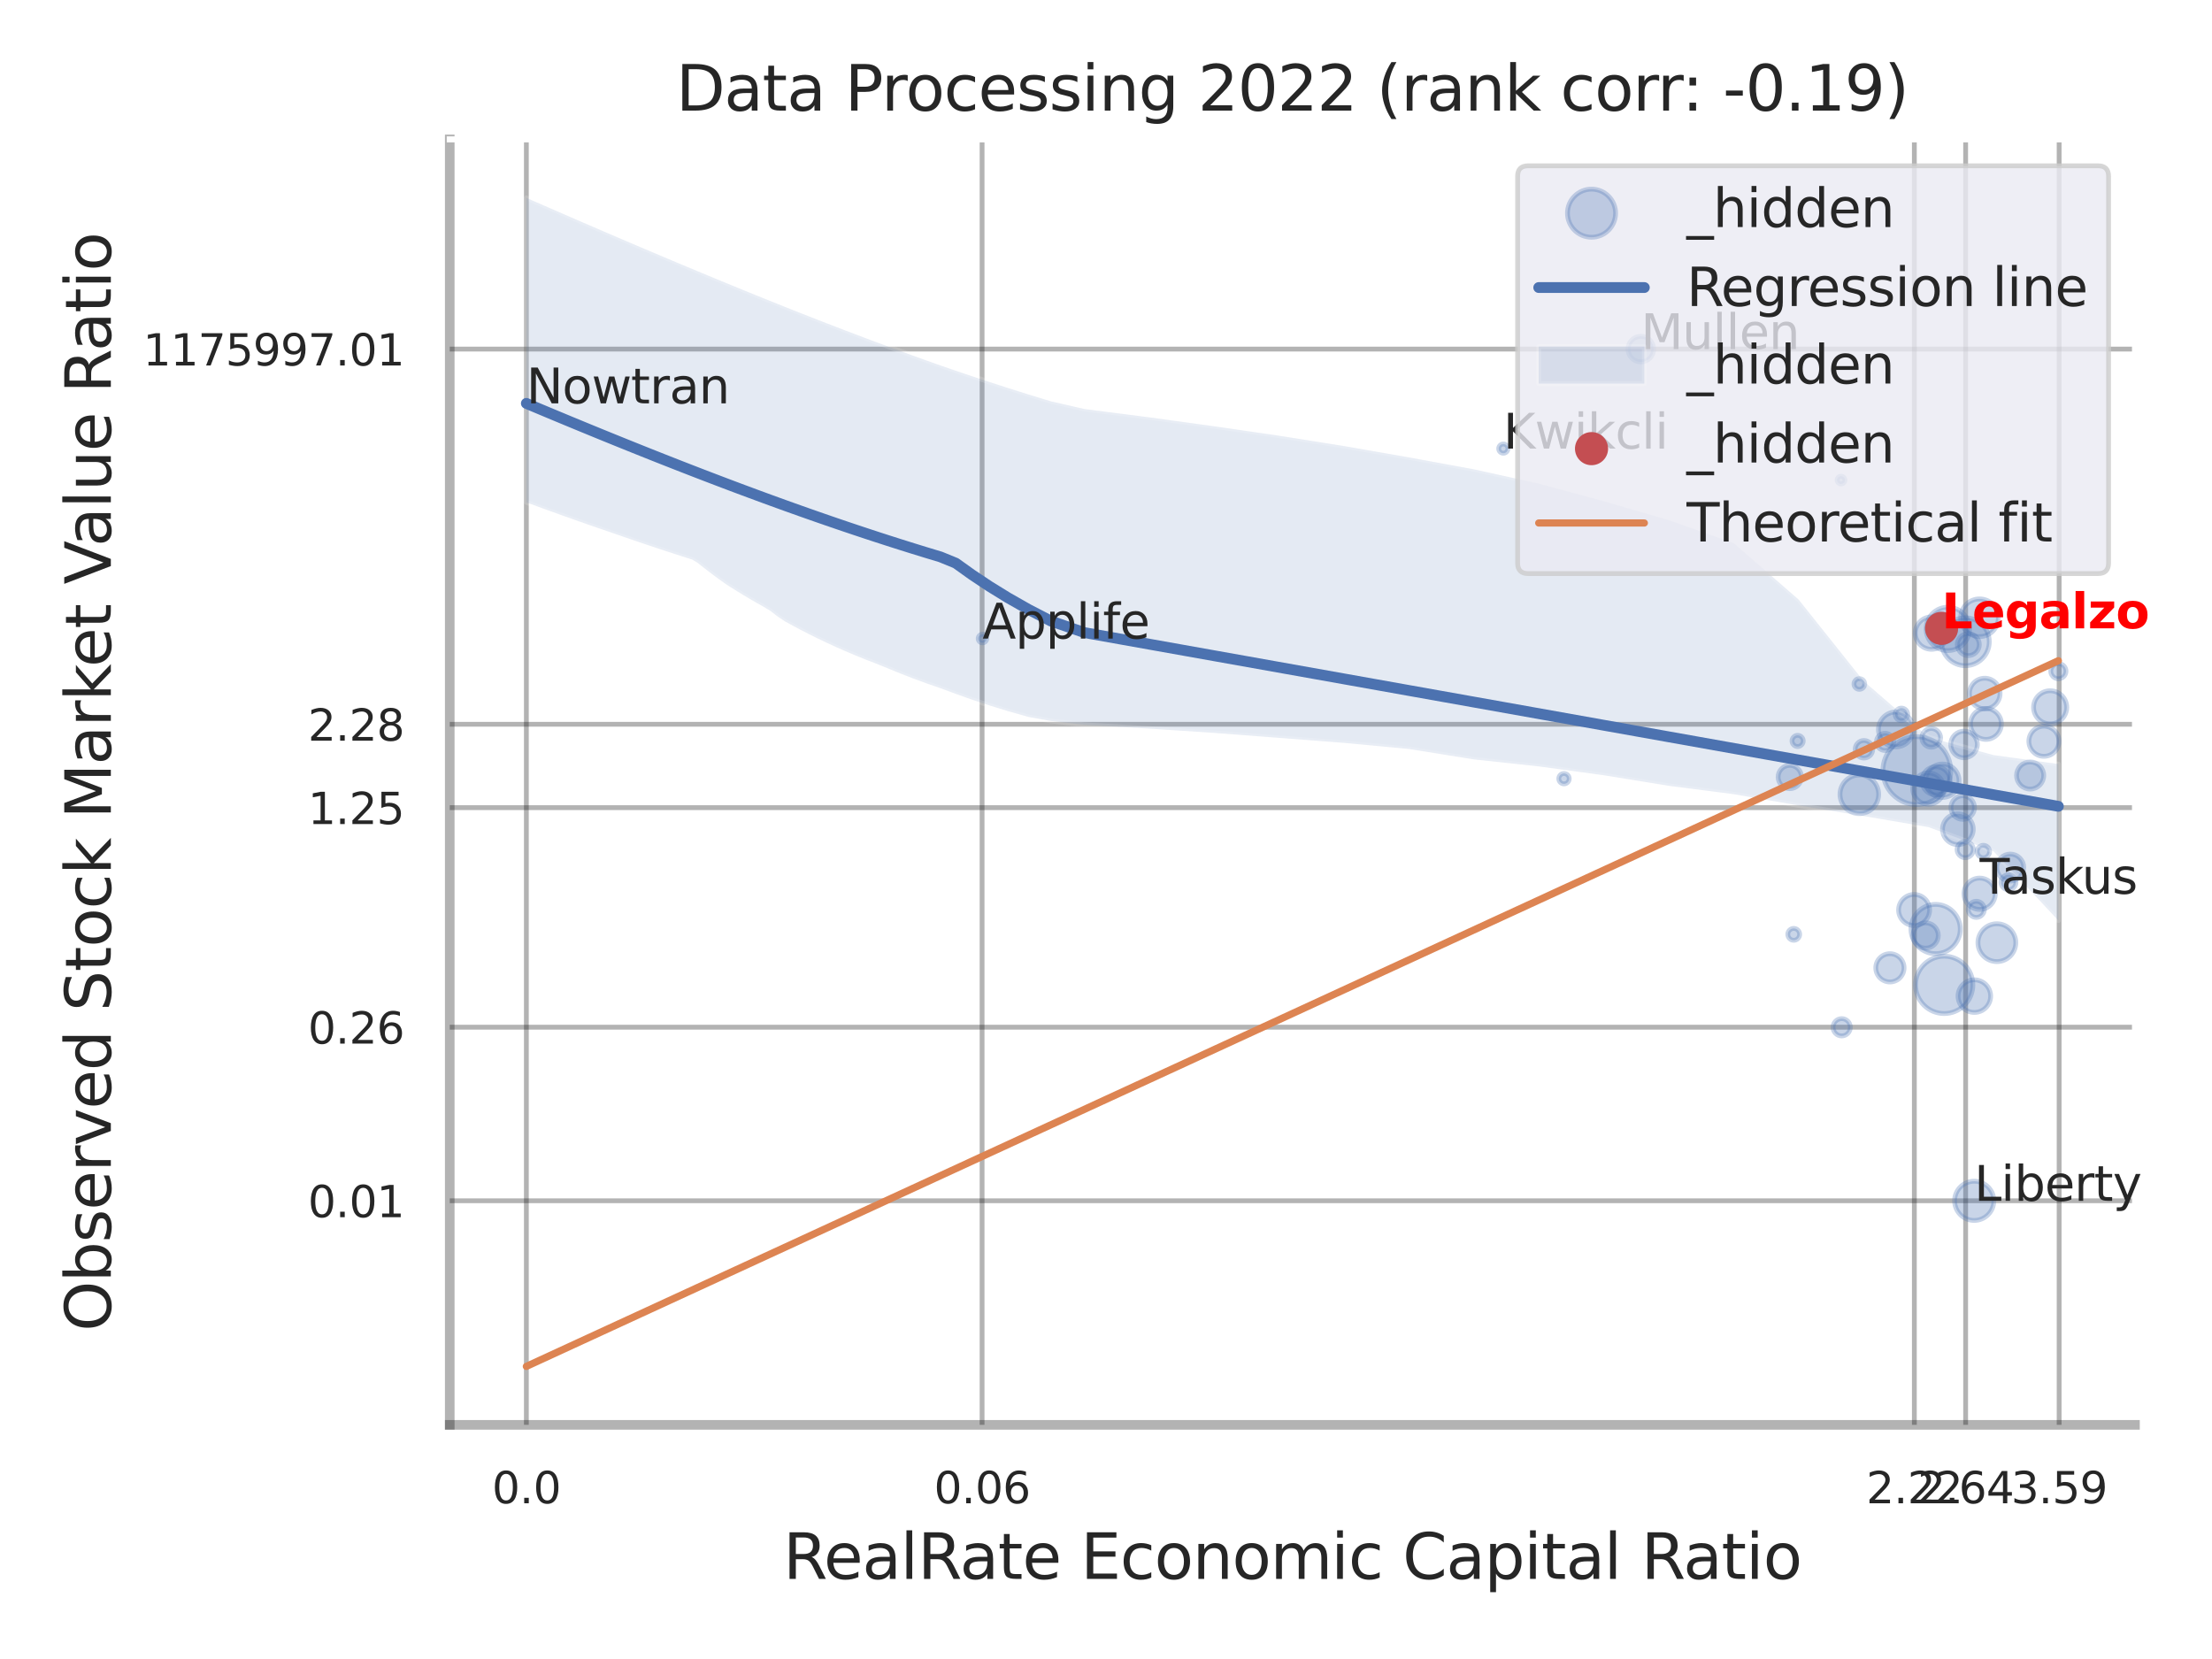 <?xml version="1.0" encoding="utf-8" standalone="no"?>
<!DOCTYPE svg PUBLIC "-//W3C//DTD SVG 1.1//EN"
  "http://www.w3.org/Graphics/SVG/1.1/DTD/svg11.dtd">
<svg xmlns:xlink="http://www.w3.org/1999/xlink" width="460.8pt" height="345.6pt" viewBox="0 0 460.8 345.6" xmlns="http://www.w3.org/2000/svg" version="1.1">
 <defs>
  <style type="text/css">*{stroke-linejoin: round; stroke-linecap: butt}</style>
 </defs>
 <g id="figure_1">
  <g id="patch_1">
   <path d="M 0 345.6 
L 460.8 345.6 
L 460.8 0 
L 0 0 
z
" style="fill: #ffffff"/>
  </g>
  <g id="axes_1">
   <g id="patch_2">
    <path d="M 93.69 296.82 
L 444.754 296.82 
L 444.754 29.04 
L 93.69 29.04 
z
" style="fill: #ffffff"/>
   </g>
   <g id="matplotlib.axis_1">
    <g id="xtick_1">
     <g id="line2d_1">
      <path d="M 109.65 296.82 
L 109.65 29.04 
" clip-path="url(#p00f562a07b)" style="fill: none; stroke: #000000; stroke-opacity: 0.3; stroke-linecap: round"/>
     </g>
     <g id="text_1">
      <!-- 0.0 -->
      <g style="fill: #262626" transform="translate(102.493 313.159) scale(0.09 -0.09)">
       <defs>
        <path id="DejaVuSans-30" d="M 2034 4250 
Q 1547 4250 1301 3770 
Q 1056 3291 1056 2328 
Q 1056 1369 1301 889 
Q 1547 409 2034 409 
Q 2525 409 2770 889 
Q 3016 1369 3016 2328 
Q 3016 3291 2770 3770 
Q 2525 4250 2034 4250 
z
M 2034 4750 
Q 2819 4750 3233 4129 
Q 3647 3509 3647 2328 
Q 3647 1150 3233 529 
Q 2819 -91 2034 -91 
Q 1250 -91 836 529 
Q 422 1150 422 2328 
Q 422 3509 836 4129 
Q 1250 4750 2034 4750 
z
" transform="scale(0.016)"/>
        <path id="DejaVuSans-2e" d="M 684 794 
L 1344 794 
L 1344 0 
L 684 0 
L 684 794 
z
" transform="scale(0.016)"/>
       </defs>
       <use xlink:href="#DejaVuSans-30"/>
       <use xlink:href="#DejaVuSans-2e" transform="translate(63.623 0)"/>
       <use xlink:href="#DejaVuSans-30" transform="translate(95.41 0)"/>
      </g>
     </g>
    </g>
    <g id="xtick_2">
     <g id="line2d_2">
      <path d="M 204.585 296.82 
L 204.585 29.04 
" clip-path="url(#p00f562a07b)" style="fill: none; stroke: #000000; stroke-opacity: 0.3; stroke-linecap: round"/>
     </g>
     <g id="text_2">
      <!-- 0.06 -->
      <g style="fill: #262626" transform="translate(194.565 313.159) scale(0.09 -0.09)">
       <defs>
        <path id="DejaVuSans-36" d="M 2113 2584 
Q 1688 2584 1439 2293 
Q 1191 2003 1191 1497 
Q 1191 994 1439 701 
Q 1688 409 2113 409 
Q 2538 409 2786 701 
Q 3034 994 3034 1497 
Q 3034 2003 2786 2293 
Q 2538 2584 2113 2584 
z
M 3366 4563 
L 3366 3988 
Q 3128 4100 2886 4159 
Q 2644 4219 2406 4219 
Q 1781 4219 1451 3797 
Q 1122 3375 1075 2522 
Q 1259 2794 1537 2939 
Q 1816 3084 2150 3084 
Q 2853 3084 3261 2657 
Q 3669 2231 3669 1497 
Q 3669 778 3244 343 
Q 2819 -91 2113 -91 
Q 1303 -91 875 529 
Q 447 1150 447 2328 
Q 447 3434 972 4092 
Q 1497 4750 2381 4750 
Q 2619 4750 2861 4703 
Q 3103 4656 3366 4563 
z
" transform="scale(0.016)"/>
       </defs>
       <use xlink:href="#DejaVuSans-30"/>
       <use xlink:href="#DejaVuSans-2e" transform="translate(63.623 0)"/>
       <use xlink:href="#DejaVuSans-30" transform="translate(95.41 0)"/>
       <use xlink:href="#DejaVuSans-36" transform="translate(159.033 0)"/>
      </g>
     </g>
    </g>
    <g id="xtick_3">
     <g id="line2d_3">
      <path d="M 398.794 296.82 
L 398.794 29.04 
" clip-path="url(#p00f562a07b)" style="fill: none; stroke: #000000; stroke-opacity: 0.3; stroke-linecap: round"/>
     </g>
     <g id="text_3">
      <!-- 2.22 -->
      <g style="fill: #262626" transform="translate(388.774 313.159) scale(0.09 -0.09)">
       <defs>
        <path id="DejaVuSans-32" d="M 1228 531 
L 3431 531 
L 3431 0 
L 469 0 
L 469 531 
Q 828 903 1448 1529 
Q 2069 2156 2228 2338 
Q 2531 2678 2651 2914 
Q 2772 3150 2772 3378 
Q 2772 3750 2511 3984 
Q 2250 4219 1831 4219 
Q 1534 4219 1204 4116 
Q 875 4013 500 3803 
L 500 4441 
Q 881 4594 1212 4672 
Q 1544 4750 1819 4750 
Q 2544 4750 2975 4387 
Q 3406 4025 3406 3419 
Q 3406 3131 3298 2873 
Q 3191 2616 2906 2266 
Q 2828 2175 2409 1742 
Q 1991 1309 1228 531 
z
" transform="scale(0.016)"/>
       </defs>
       <use xlink:href="#DejaVuSans-32"/>
       <use xlink:href="#DejaVuSans-2e" transform="translate(63.623 0)"/>
       <use xlink:href="#DejaVuSans-32" transform="translate(95.41 0)"/>
       <use xlink:href="#DejaVuSans-32" transform="translate(159.033 0)"/>
      </g>
     </g>
    </g>
    <g id="xtick_4">
     <g id="line2d_4">
      <path d="M 409.477 296.82 
L 409.477 29.04 
" clip-path="url(#p00f562a07b)" style="fill: none; stroke: #000000; stroke-opacity: 0.3; stroke-linecap: round"/>
     </g>
     <g id="text_4">
      <!-- 2.64 -->
      <g style="fill: #262626" transform="translate(399.457 313.159) scale(0.09 -0.09)">
       <defs>
        <path id="DejaVuSans-34" d="M 2419 4116 
L 825 1625 
L 2419 1625 
L 2419 4116 
z
M 2253 4666 
L 3047 4666 
L 3047 1625 
L 3713 1625 
L 3713 1100 
L 3047 1100 
L 3047 0 
L 2419 0 
L 2419 1100 
L 313 1100 
L 313 1709 
L 2253 4666 
z
" transform="scale(0.016)"/>
       </defs>
       <use xlink:href="#DejaVuSans-32"/>
       <use xlink:href="#DejaVuSans-2e" transform="translate(63.623 0)"/>
       <use xlink:href="#DejaVuSans-36" transform="translate(95.41 0)"/>
       <use xlink:href="#DejaVuSans-34" transform="translate(159.033 0)"/>
      </g>
     </g>
    </g>
    <g id="xtick_5">
     <g id="line2d_5">
      <path d="M 428.957 296.82 
L 428.957 29.04 
" clip-path="url(#p00f562a07b)" style="fill: none; stroke: #000000; stroke-opacity: 0.3; stroke-linecap: round"/>
     </g>
     <g id="text_5">
      <!-- 3.59 -->
      <g style="fill: #262626" transform="translate(418.938 313.159) scale(0.09 -0.09)">
       <defs>
        <path id="DejaVuSans-33" d="M 2597 2516 
Q 3050 2419 3304 2112 
Q 3559 1806 3559 1356 
Q 3559 666 3084 287 
Q 2609 -91 1734 -91 
Q 1441 -91 1130 -33 
Q 819 25 488 141 
L 488 750 
Q 750 597 1062 519 
Q 1375 441 1716 441 
Q 2309 441 2620 675 
Q 2931 909 2931 1356 
Q 2931 1769 2642 2001 
Q 2353 2234 1838 2234 
L 1294 2234 
L 1294 2753 
L 1863 2753 
Q 2328 2753 2575 2939 
Q 2822 3125 2822 3475 
Q 2822 3834 2567 4026 
Q 2313 4219 1838 4219 
Q 1578 4219 1281 4162 
Q 984 4106 628 3988 
L 628 4550 
Q 988 4650 1302 4700 
Q 1616 4750 1894 4750 
Q 2613 4750 3031 4423 
Q 3450 4097 3450 3541 
Q 3450 3153 3228 2886 
Q 3006 2619 2597 2516 
z
" transform="scale(0.016)"/>
        <path id="DejaVuSans-35" d="M 691 4666 
L 3169 4666 
L 3169 4134 
L 1269 4134 
L 1269 2991 
Q 1406 3038 1543 3061 
Q 1681 3084 1819 3084 
Q 2600 3084 3056 2656 
Q 3513 2228 3513 1497 
Q 3513 744 3044 326 
Q 2575 -91 1722 -91 
Q 1428 -91 1123 -41 
Q 819 9 494 109 
L 494 744 
Q 775 591 1075 516 
Q 1375 441 1709 441 
Q 2250 441 2565 725 
Q 2881 1009 2881 1497 
Q 2881 1984 2565 2268 
Q 2250 2553 1709 2553 
Q 1456 2553 1204 2497 
Q 953 2441 691 2322 
L 691 4666 
z
" transform="scale(0.016)"/>
        <path id="DejaVuSans-39" d="M 703 97 
L 703 672 
Q 941 559 1184 500 
Q 1428 441 1663 441 
Q 2288 441 2617 861 
Q 2947 1281 2994 2138 
Q 2813 1869 2534 1725 
Q 2256 1581 1919 1581 
Q 1219 1581 811 2004 
Q 403 2428 403 3163 
Q 403 3881 828 4315 
Q 1253 4750 1959 4750 
Q 2769 4750 3195 4129 
Q 3622 3509 3622 2328 
Q 3622 1225 3098 567 
Q 2575 -91 1691 -91 
Q 1453 -91 1209 -44 
Q 966 3 703 97 
z
M 1959 2075 
Q 2384 2075 2632 2365 
Q 2881 2656 2881 3163 
Q 2881 3666 2632 3958 
Q 2384 4250 1959 4250 
Q 1534 4250 1286 3958 
Q 1038 3666 1038 3163 
Q 1038 2656 1286 2365 
Q 1534 2075 1959 2075 
z
" transform="scale(0.016)"/>
       </defs>
       <use xlink:href="#DejaVuSans-33"/>
       <use xlink:href="#DejaVuSans-2e" transform="translate(63.623 0)"/>
       <use xlink:href="#DejaVuSans-35" transform="translate(95.41 0)"/>
       <use xlink:href="#DejaVuSans-39" transform="translate(159.033 0)"/>
      </g>
     </g>
    </g>
    <g id="xtick_6"/>
    <g id="xtick_7"/>
    <g id="xtick_8"/>
    <g id="text_6">
     <!-- RealRate Economic Capital Ratio -->
     <g style="fill: #262626" transform="translate(163.168 328.908) scale(0.13 -0.13)">
      <defs>
       <path id="DejaVuSans-52" d="M 2841 2188 
Q 3044 2119 3236 1894 
Q 3428 1669 3622 1275 
L 4263 0 
L 3584 0 
L 2988 1197 
Q 2756 1666 2539 1819 
Q 2322 1972 1947 1972 
L 1259 1972 
L 1259 0 
L 628 0 
L 628 4666 
L 2053 4666 
Q 2853 4666 3247 4331 
Q 3641 3997 3641 3322 
Q 3641 2881 3436 2590 
Q 3231 2300 2841 2188 
z
M 1259 4147 
L 1259 2491 
L 2053 2491 
Q 2509 2491 2742 2702 
Q 2975 2913 2975 3322 
Q 2975 3731 2742 3939 
Q 2509 4147 2053 4147 
L 1259 4147 
z
" transform="scale(0.016)"/>
       <path id="DejaVuSans-65" d="M 3597 1894 
L 3597 1613 
L 953 1613 
Q 991 1019 1311 708 
Q 1631 397 2203 397 
Q 2534 397 2845 478 
Q 3156 559 3463 722 
L 3463 178 
Q 3153 47 2828 -22 
Q 2503 -91 2169 -91 
Q 1331 -91 842 396 
Q 353 884 353 1716 
Q 353 2575 817 3079 
Q 1281 3584 2069 3584 
Q 2775 3584 3186 3129 
Q 3597 2675 3597 1894 
z
M 3022 2063 
Q 3016 2534 2758 2815 
Q 2500 3097 2075 3097 
Q 1594 3097 1305 2825 
Q 1016 2553 972 2059 
L 3022 2063 
z
" transform="scale(0.016)"/>
       <path id="DejaVuSans-61" d="M 2194 1759 
Q 1497 1759 1228 1600 
Q 959 1441 959 1056 
Q 959 750 1161 570 
Q 1363 391 1709 391 
Q 2188 391 2477 730 
Q 2766 1069 2766 1631 
L 2766 1759 
L 2194 1759 
z
M 3341 1997 
L 3341 0 
L 2766 0 
L 2766 531 
Q 2569 213 2275 61 
Q 1981 -91 1556 -91 
Q 1019 -91 701 211 
Q 384 513 384 1019 
Q 384 1609 779 1909 
Q 1175 2209 1959 2209 
L 2766 2209 
L 2766 2266 
Q 2766 2663 2505 2880 
Q 2244 3097 1772 3097 
Q 1472 3097 1187 3025 
Q 903 2953 641 2809 
L 641 3341 
Q 956 3463 1253 3523 
Q 1550 3584 1831 3584 
Q 2591 3584 2966 3190 
Q 3341 2797 3341 1997 
z
" transform="scale(0.016)"/>
       <path id="DejaVuSans-6c" d="M 603 4863 
L 1178 4863 
L 1178 0 
L 603 0 
L 603 4863 
z
" transform="scale(0.016)"/>
       <path id="DejaVuSans-74" d="M 1172 4494 
L 1172 3500 
L 2356 3500 
L 2356 3053 
L 1172 3053 
L 1172 1153 
Q 1172 725 1289 603 
Q 1406 481 1766 481 
L 2356 481 
L 2356 0 
L 1766 0 
Q 1100 0 847 248 
Q 594 497 594 1153 
L 594 3053 
L 172 3053 
L 172 3500 
L 594 3500 
L 594 4494 
L 1172 4494 
z
" transform="scale(0.016)"/>
       <path id="DejaVuSans-20" transform="scale(0.016)"/>
       <path id="DejaVuSans-45" d="M 628 4666 
L 3578 4666 
L 3578 4134 
L 1259 4134 
L 1259 2753 
L 3481 2753 
L 3481 2222 
L 1259 2222 
L 1259 531 
L 3634 531 
L 3634 0 
L 628 0 
L 628 4666 
z
" transform="scale(0.016)"/>
       <path id="DejaVuSans-63" d="M 3122 3366 
L 3122 2828 
Q 2878 2963 2633 3030 
Q 2388 3097 2138 3097 
Q 1578 3097 1268 2742 
Q 959 2388 959 1747 
Q 959 1106 1268 751 
Q 1578 397 2138 397 
Q 2388 397 2633 464 
Q 2878 531 3122 666 
L 3122 134 
Q 2881 22 2623 -34 
Q 2366 -91 2075 -91 
Q 1284 -91 818 406 
Q 353 903 353 1747 
Q 353 2603 823 3093 
Q 1294 3584 2113 3584 
Q 2378 3584 2631 3529 
Q 2884 3475 3122 3366 
z
" transform="scale(0.016)"/>
       <path id="DejaVuSans-6f" d="M 1959 3097 
Q 1497 3097 1228 2736 
Q 959 2375 959 1747 
Q 959 1119 1226 758 
Q 1494 397 1959 397 
Q 2419 397 2687 759 
Q 2956 1122 2956 1747 
Q 2956 2369 2687 2733 
Q 2419 3097 1959 3097 
z
M 1959 3584 
Q 2709 3584 3137 3096 
Q 3566 2609 3566 1747 
Q 3566 888 3137 398 
Q 2709 -91 1959 -91 
Q 1206 -91 779 398 
Q 353 888 353 1747 
Q 353 2609 779 3096 
Q 1206 3584 1959 3584 
z
" transform="scale(0.016)"/>
       <path id="DejaVuSans-6e" d="M 3513 2113 
L 3513 0 
L 2938 0 
L 2938 2094 
Q 2938 2591 2744 2837 
Q 2550 3084 2163 3084 
Q 1697 3084 1428 2787 
Q 1159 2491 1159 1978 
L 1159 0 
L 581 0 
L 581 3500 
L 1159 3500 
L 1159 2956 
Q 1366 3272 1645 3428 
Q 1925 3584 2291 3584 
Q 2894 3584 3203 3211 
Q 3513 2838 3513 2113 
z
" transform="scale(0.016)"/>
       <path id="DejaVuSans-6d" d="M 3328 2828 
Q 3544 3216 3844 3400 
Q 4144 3584 4550 3584 
Q 5097 3584 5394 3201 
Q 5691 2819 5691 2113 
L 5691 0 
L 5113 0 
L 5113 2094 
Q 5113 2597 4934 2840 
Q 4756 3084 4391 3084 
Q 3944 3084 3684 2787 
Q 3425 2491 3425 1978 
L 3425 0 
L 2847 0 
L 2847 2094 
Q 2847 2600 2669 2842 
Q 2491 3084 2119 3084 
Q 1678 3084 1418 2786 
Q 1159 2488 1159 1978 
L 1159 0 
L 581 0 
L 581 3500 
L 1159 3500 
L 1159 2956 
Q 1356 3278 1631 3431 
Q 1906 3584 2284 3584 
Q 2666 3584 2933 3390 
Q 3200 3197 3328 2828 
z
" transform="scale(0.016)"/>
       <path id="DejaVuSans-69" d="M 603 3500 
L 1178 3500 
L 1178 0 
L 603 0 
L 603 3500 
z
M 603 4863 
L 1178 4863 
L 1178 4134 
L 603 4134 
L 603 4863 
z
" transform="scale(0.016)"/>
       <path id="DejaVuSans-43" d="M 4122 4306 
L 4122 3641 
Q 3803 3938 3442 4084 
Q 3081 4231 2675 4231 
Q 1875 4231 1450 3742 
Q 1025 3253 1025 2328 
Q 1025 1406 1450 917 
Q 1875 428 2675 428 
Q 3081 428 3442 575 
Q 3803 722 4122 1019 
L 4122 359 
Q 3791 134 3420 21 
Q 3050 -91 2638 -91 
Q 1578 -91 968 557 
Q 359 1206 359 2328 
Q 359 3453 968 4101 
Q 1578 4750 2638 4750 
Q 3056 4750 3426 4639 
Q 3797 4528 4122 4306 
z
" transform="scale(0.016)"/>
       <path id="DejaVuSans-70" d="M 1159 525 
L 1159 -1331 
L 581 -1331 
L 581 3500 
L 1159 3500 
L 1159 2969 
Q 1341 3281 1617 3432 
Q 1894 3584 2278 3584 
Q 2916 3584 3314 3078 
Q 3713 2572 3713 1747 
Q 3713 922 3314 415 
Q 2916 -91 2278 -91 
Q 1894 -91 1617 61 
Q 1341 213 1159 525 
z
M 3116 1747 
Q 3116 2381 2855 2742 
Q 2594 3103 2138 3103 
Q 1681 3103 1420 2742 
Q 1159 2381 1159 1747 
Q 1159 1113 1420 752 
Q 1681 391 2138 391 
Q 2594 391 2855 752 
Q 3116 1113 3116 1747 
z
" transform="scale(0.016)"/>
      </defs>
      <use xlink:href="#DejaVuSans-52"/>
      <use xlink:href="#DejaVuSans-65" transform="translate(64.982 0)"/>
      <use xlink:href="#DejaVuSans-61" transform="translate(126.506 0)"/>
      <use xlink:href="#DejaVuSans-6c" transform="translate(187.785 0)"/>
      <use xlink:href="#DejaVuSans-52" transform="translate(215.568 0)"/>
      <use xlink:href="#DejaVuSans-61" transform="translate(282.801 0)"/>
      <use xlink:href="#DejaVuSans-74" transform="translate(344.08 0)"/>
      <use xlink:href="#DejaVuSans-65" transform="translate(383.289 0)"/>
      <use xlink:href="#DejaVuSans-20" transform="translate(444.812 0)"/>
      <use xlink:href="#DejaVuSans-45" transform="translate(476.6 0)"/>
      <use xlink:href="#DejaVuSans-63" transform="translate(539.783 0)"/>
      <use xlink:href="#DejaVuSans-6f" transform="translate(594.764 0)"/>
      <use xlink:href="#DejaVuSans-6e" transform="translate(655.945 0)"/>
      <use xlink:href="#DejaVuSans-6f" transform="translate(719.324 0)"/>
      <use xlink:href="#DejaVuSans-6d" transform="translate(780.506 0)"/>
      <use xlink:href="#DejaVuSans-69" transform="translate(877.918 0)"/>
      <use xlink:href="#DejaVuSans-63" transform="translate(905.701 0)"/>
      <use xlink:href="#DejaVuSans-20" transform="translate(960.682 0)"/>
      <use xlink:href="#DejaVuSans-43" transform="translate(992.469 0)"/>
      <use xlink:href="#DejaVuSans-61" transform="translate(1062.293 0)"/>
      <use xlink:href="#DejaVuSans-70" transform="translate(1123.572 0)"/>
      <use xlink:href="#DejaVuSans-69" transform="translate(1187.049 0)"/>
      <use xlink:href="#DejaVuSans-74" transform="translate(1214.832 0)"/>
      <use xlink:href="#DejaVuSans-61" transform="translate(1254.041 0)"/>
      <use xlink:href="#DejaVuSans-6c" transform="translate(1315.32 0)"/>
      <use xlink:href="#DejaVuSans-20" transform="translate(1343.104 0)"/>
      <use xlink:href="#DejaVuSans-52" transform="translate(1374.891 0)"/>
      <use xlink:href="#DejaVuSans-61" transform="translate(1442.123 0)"/>
      <use xlink:href="#DejaVuSans-74" transform="translate(1503.402 0)"/>
      <use xlink:href="#DejaVuSans-69" transform="translate(1542.611 0)"/>
      <use xlink:href="#DejaVuSans-6f" transform="translate(1570.395 0)"/>
     </g>
    </g>
   </g>
   <g id="matplotlib.axis_2">
    <g id="ytick_1">
     <g id="line2d_6">
      <path d="M 93.69 250.144 
L 444.754 250.144 
" clip-path="url(#p00f562a07b)" style="fill: none; stroke: #000000; stroke-opacity: 0.3; stroke-linecap: round"/>
     </g>
     <g id="text_7">
      <!-- 0.01 -->
      <g style="fill: #262626" transform="translate(64.151 253.563) scale(0.09 -0.09)">
       <defs>
        <path id="DejaVuSans-31" d="M 794 531 
L 1825 531 
L 1825 4091 
L 703 3866 
L 703 4441 
L 1819 4666 
L 2450 4666 
L 2450 531 
L 3481 531 
L 3481 0 
L 794 0 
L 794 531 
z
" transform="scale(0.016)"/>
       </defs>
       <use xlink:href="#DejaVuSans-30"/>
       <use xlink:href="#DejaVuSans-2e" transform="translate(63.623 0)"/>
       <use xlink:href="#DejaVuSans-30" transform="translate(95.41 0)"/>
       <use xlink:href="#DejaVuSans-31" transform="translate(159.033 0)"/>
      </g>
     </g>
    </g>
    <g id="ytick_2">
     <g id="line2d_7">
      <path d="M 93.69 213.982 
L 444.754 213.982 
" clip-path="url(#p00f562a07b)" style="fill: none; stroke: #000000; stroke-opacity: 0.3; stroke-linecap: round"/>
     </g>
     <g id="text_8">
      <!-- 0.26 -->
      <g style="fill: #262626" transform="translate(64.151 217.402) scale(0.09 -0.09)">
       <use xlink:href="#DejaVuSans-30"/>
       <use xlink:href="#DejaVuSans-2e" transform="translate(63.623 0)"/>
       <use xlink:href="#DejaVuSans-32" transform="translate(95.41 0)"/>
       <use xlink:href="#DejaVuSans-36" transform="translate(159.033 0)"/>
      </g>
     </g>
    </g>
    <g id="ytick_3">
     <g id="line2d_8">
      <path d="M 93.69 168.246 
L 444.754 168.246 
" clip-path="url(#p00f562a07b)" style="fill: none; stroke: #000000; stroke-opacity: 0.3; stroke-linecap: round"/>
     </g>
     <g id="text_9">
      <!-- 1.25 -->
      <g style="fill: #262626" transform="translate(64.151 171.665) scale(0.09 -0.09)">
       <use xlink:href="#DejaVuSans-31"/>
       <use xlink:href="#DejaVuSans-2e" transform="translate(63.623 0)"/>
       <use xlink:href="#DejaVuSans-32" transform="translate(95.41 0)"/>
       <use xlink:href="#DejaVuSans-35" transform="translate(159.033 0)"/>
      </g>
     </g>
    </g>
    <g id="ytick_4">
     <g id="line2d_9">
      <path d="M 93.69 150.878 
L 444.754 150.878 
" clip-path="url(#p00f562a07b)" style="fill: none; stroke: #000000; stroke-opacity: 0.3; stroke-linecap: round"/>
     </g>
     <g id="text_10">
      <!-- 2.28 -->
      <g style="fill: #262626" transform="translate(64.151 154.297) scale(0.09 -0.09)">
       <defs>
        <path id="DejaVuSans-38" d="M 2034 2216 
Q 1584 2216 1326 1975 
Q 1069 1734 1069 1313 
Q 1069 891 1326 650 
Q 1584 409 2034 409 
Q 2484 409 2743 651 
Q 3003 894 3003 1313 
Q 3003 1734 2745 1975 
Q 2488 2216 2034 2216 
z
M 1403 2484 
Q 997 2584 770 2862 
Q 544 3141 544 3541 
Q 544 4100 942 4425 
Q 1341 4750 2034 4750 
Q 2731 4750 3128 4425 
Q 3525 4100 3525 3541 
Q 3525 3141 3298 2862 
Q 3072 2584 2669 2484 
Q 3125 2378 3379 2068 
Q 3634 1759 3634 1313 
Q 3634 634 3220 271 
Q 2806 -91 2034 -91 
Q 1263 -91 848 271 
Q 434 634 434 1313 
Q 434 1759 690 2068 
Q 947 2378 1403 2484 
z
M 1172 3481 
Q 1172 3119 1398 2916 
Q 1625 2713 2034 2713 
Q 2441 2713 2670 2916 
Q 2900 3119 2900 3481 
Q 2900 3844 2670 4047 
Q 2441 4250 2034 4250 
Q 1625 4250 1398 4047 
Q 1172 3844 1172 3481 
z
" transform="scale(0.016)"/>
       </defs>
       <use xlink:href="#DejaVuSans-32"/>
       <use xlink:href="#DejaVuSans-2e" transform="translate(63.623 0)"/>
       <use xlink:href="#DejaVuSans-32" transform="translate(95.41 0)"/>
       <use xlink:href="#DejaVuSans-38" transform="translate(159.033 0)"/>
      </g>
     </g>
    </g>
    <g id="ytick_5">
     <g id="line2d_10">
      <path d="M 93.69 72.719 
L 444.754 72.719 
" clip-path="url(#p00f562a07b)" style="fill: none; stroke: #000000; stroke-opacity: 0.3; stroke-linecap: round"/>
     </g>
     <g id="text_11">
      <!-- 1175997.01 -->
      <g style="fill: #262626" transform="translate(29.793 76.138) scale(0.09 -0.09)">
       <defs>
        <path id="DejaVuSans-37" d="M 525 4666 
L 3525 4666 
L 3525 4397 
L 1831 0 
L 1172 0 
L 2766 4134 
L 525 4134 
L 525 4666 
z
" transform="scale(0.016)"/>
       </defs>
       <use xlink:href="#DejaVuSans-31"/>
       <use xlink:href="#DejaVuSans-31" transform="translate(63.623 0)"/>
       <use xlink:href="#DejaVuSans-37" transform="translate(127.246 0)"/>
       <use xlink:href="#DejaVuSans-35" transform="translate(190.869 0)"/>
       <use xlink:href="#DejaVuSans-39" transform="translate(254.492 0)"/>
       <use xlink:href="#DejaVuSans-39" transform="translate(318.115 0)"/>
       <use xlink:href="#DejaVuSans-37" transform="translate(381.738 0)"/>
       <use xlink:href="#DejaVuSans-2e" transform="translate(445.361 0)"/>
       <use xlink:href="#DejaVuSans-30" transform="translate(477.148 0)"/>
       <use xlink:href="#DejaVuSans-31" transform="translate(540.771 0)"/>
      </g>
     </g>
    </g>
    <g id="ytick_6"/>
    <g id="ytick_7"/>
    <g id="ytick_8"/>
    <g id="ytick_9"/>
    <g id="ytick_10"/>
    <g id="text_12">
     <!-- Observed Stock Market Value Ratio -->
     <g style="fill: #262626" transform="translate(23.09 277.332) rotate(-90) scale(0.13 -0.13)">
      <defs>
       <path id="DejaVuSans-4f" d="M 2522 4238 
Q 1834 4238 1429 3725 
Q 1025 3213 1025 2328 
Q 1025 1447 1429 934 
Q 1834 422 2522 422 
Q 3209 422 3611 934 
Q 4013 1447 4013 2328 
Q 4013 3213 3611 3725 
Q 3209 4238 2522 4238 
z
M 2522 4750 
Q 3503 4750 4090 4092 
Q 4678 3434 4678 2328 
Q 4678 1225 4090 567 
Q 3503 -91 2522 -91 
Q 1538 -91 948 565 
Q 359 1222 359 2328 
Q 359 3434 948 4092 
Q 1538 4750 2522 4750 
z
" transform="scale(0.016)"/>
       <path id="DejaVuSans-62" d="M 3116 1747 
Q 3116 2381 2855 2742 
Q 2594 3103 2138 3103 
Q 1681 3103 1420 2742 
Q 1159 2381 1159 1747 
Q 1159 1113 1420 752 
Q 1681 391 2138 391 
Q 2594 391 2855 752 
Q 3116 1113 3116 1747 
z
M 1159 2969 
Q 1341 3281 1617 3432 
Q 1894 3584 2278 3584 
Q 2916 3584 3314 3078 
Q 3713 2572 3713 1747 
Q 3713 922 3314 415 
Q 2916 -91 2278 -91 
Q 1894 -91 1617 61 
Q 1341 213 1159 525 
L 1159 0 
L 581 0 
L 581 4863 
L 1159 4863 
L 1159 2969 
z
" transform="scale(0.016)"/>
       <path id="DejaVuSans-73" d="M 2834 3397 
L 2834 2853 
Q 2591 2978 2328 3040 
Q 2066 3103 1784 3103 
Q 1356 3103 1142 2972 
Q 928 2841 928 2578 
Q 928 2378 1081 2264 
Q 1234 2150 1697 2047 
L 1894 2003 
Q 2506 1872 2764 1633 
Q 3022 1394 3022 966 
Q 3022 478 2636 193 
Q 2250 -91 1575 -91 
Q 1294 -91 989 -36 
Q 684 19 347 128 
L 347 722 
Q 666 556 975 473 
Q 1284 391 1588 391 
Q 1994 391 2212 530 
Q 2431 669 2431 922 
Q 2431 1156 2273 1281 
Q 2116 1406 1581 1522 
L 1381 1569 
Q 847 1681 609 1914 
Q 372 2147 372 2553 
Q 372 3047 722 3315 
Q 1072 3584 1716 3584 
Q 2034 3584 2315 3537 
Q 2597 3491 2834 3397 
z
" transform="scale(0.016)"/>
       <path id="DejaVuSans-72" d="M 2631 2963 
Q 2534 3019 2420 3045 
Q 2306 3072 2169 3072 
Q 1681 3072 1420 2755 
Q 1159 2438 1159 1844 
L 1159 0 
L 581 0 
L 581 3500 
L 1159 3500 
L 1159 2956 
Q 1341 3275 1631 3429 
Q 1922 3584 2338 3584 
Q 2397 3584 2469 3576 
Q 2541 3569 2628 3553 
L 2631 2963 
z
" transform="scale(0.016)"/>
       <path id="DejaVuSans-76" d="M 191 3500 
L 800 3500 
L 1894 563 
L 2988 3500 
L 3597 3500 
L 2284 0 
L 1503 0 
L 191 3500 
z
" transform="scale(0.016)"/>
       <path id="DejaVuSans-64" d="M 2906 2969 
L 2906 4863 
L 3481 4863 
L 3481 0 
L 2906 0 
L 2906 525 
Q 2725 213 2448 61 
Q 2172 -91 1784 -91 
Q 1150 -91 751 415 
Q 353 922 353 1747 
Q 353 2572 751 3078 
Q 1150 3584 1784 3584 
Q 2172 3584 2448 3432 
Q 2725 3281 2906 2969 
z
M 947 1747 
Q 947 1113 1208 752 
Q 1469 391 1925 391 
Q 2381 391 2643 752 
Q 2906 1113 2906 1747 
Q 2906 2381 2643 2742 
Q 2381 3103 1925 3103 
Q 1469 3103 1208 2742 
Q 947 2381 947 1747 
z
" transform="scale(0.016)"/>
       <path id="DejaVuSans-53" d="M 3425 4513 
L 3425 3897 
Q 3066 4069 2747 4153 
Q 2428 4238 2131 4238 
Q 1616 4238 1336 4038 
Q 1056 3838 1056 3469 
Q 1056 3159 1242 3001 
Q 1428 2844 1947 2747 
L 2328 2669 
Q 3034 2534 3370 2195 
Q 3706 1856 3706 1288 
Q 3706 609 3251 259 
Q 2797 -91 1919 -91 
Q 1588 -91 1214 -16 
Q 841 59 441 206 
L 441 856 
Q 825 641 1194 531 
Q 1563 422 1919 422 
Q 2459 422 2753 634 
Q 3047 847 3047 1241 
Q 3047 1584 2836 1778 
Q 2625 1972 2144 2069 
L 1759 2144 
Q 1053 2284 737 2584 
Q 422 2884 422 3419 
Q 422 4038 858 4394 
Q 1294 4750 2059 4750 
Q 2388 4750 2728 4690 
Q 3069 4631 3425 4513 
z
" transform="scale(0.016)"/>
       <path id="DejaVuSans-6b" d="M 581 4863 
L 1159 4863 
L 1159 1991 
L 2875 3500 
L 3609 3500 
L 1753 1863 
L 3688 0 
L 2938 0 
L 1159 1709 
L 1159 0 
L 581 0 
L 581 4863 
z
" transform="scale(0.016)"/>
       <path id="DejaVuSans-4d" d="M 628 4666 
L 1569 4666 
L 2759 1491 
L 3956 4666 
L 4897 4666 
L 4897 0 
L 4281 0 
L 4281 4097 
L 3078 897 
L 2444 897 
L 1241 4097 
L 1241 0 
L 628 0 
L 628 4666 
z
" transform="scale(0.016)"/>
       <path id="DejaVuSans-56" d="M 1831 0 
L 50 4666 
L 709 4666 
L 2188 738 
L 3669 4666 
L 4325 4666 
L 2547 0 
L 1831 0 
z
" transform="scale(0.016)"/>
       <path id="DejaVuSans-75" d="M 544 1381 
L 544 3500 
L 1119 3500 
L 1119 1403 
Q 1119 906 1312 657 
Q 1506 409 1894 409 
Q 2359 409 2629 706 
Q 2900 1003 2900 1516 
L 2900 3500 
L 3475 3500 
L 3475 0 
L 2900 0 
L 2900 538 
Q 2691 219 2414 64 
Q 2138 -91 1772 -91 
Q 1169 -91 856 284 
Q 544 659 544 1381 
z
M 1991 3584 
L 1991 3584 
z
" transform="scale(0.016)"/>
      </defs>
      <use xlink:href="#DejaVuSans-4f"/>
      <use xlink:href="#DejaVuSans-62" transform="translate(78.711 0)"/>
      <use xlink:href="#DejaVuSans-73" transform="translate(142.188 0)"/>
      <use xlink:href="#DejaVuSans-65" transform="translate(194.287 0)"/>
      <use xlink:href="#DejaVuSans-72" transform="translate(255.811 0)"/>
      <use xlink:href="#DejaVuSans-76" transform="translate(296.924 0)"/>
      <use xlink:href="#DejaVuSans-65" transform="translate(356.104 0)"/>
      <use xlink:href="#DejaVuSans-64" transform="translate(417.627 0)"/>
      <use xlink:href="#DejaVuSans-20" transform="translate(481.104 0)"/>
      <use xlink:href="#DejaVuSans-53" transform="translate(512.891 0)"/>
      <use xlink:href="#DejaVuSans-74" transform="translate(576.367 0)"/>
      <use xlink:href="#DejaVuSans-6f" transform="translate(615.576 0)"/>
      <use xlink:href="#DejaVuSans-63" transform="translate(676.758 0)"/>
      <use xlink:href="#DejaVuSans-6b" transform="translate(731.738 0)"/>
      <use xlink:href="#DejaVuSans-20" transform="translate(789.648 0)"/>
      <use xlink:href="#DejaVuSans-4d" transform="translate(821.436 0)"/>
      <use xlink:href="#DejaVuSans-61" transform="translate(907.715 0)"/>
      <use xlink:href="#DejaVuSans-72" transform="translate(968.994 0)"/>
      <use xlink:href="#DejaVuSans-6b" transform="translate(1010.107 0)"/>
      <use xlink:href="#DejaVuSans-65" transform="translate(1064.393 0)"/>
      <use xlink:href="#DejaVuSans-74" transform="translate(1125.916 0)"/>
      <use xlink:href="#DejaVuSans-20" transform="translate(1165.125 0)"/>
      <use xlink:href="#DejaVuSans-56" transform="translate(1196.912 0)"/>
      <use xlink:href="#DejaVuSans-61" transform="translate(1257.57 0)"/>
      <use xlink:href="#DejaVuSans-6c" transform="translate(1318.85 0)"/>
      <use xlink:href="#DejaVuSans-75" transform="translate(1346.633 0)"/>
      <use xlink:href="#DejaVuSans-65" transform="translate(1410.012 0)"/>
      <use xlink:href="#DejaVuSans-20" transform="translate(1471.535 0)"/>
      <use xlink:href="#DejaVuSans-52" transform="translate(1503.322 0)"/>
      <use xlink:href="#DejaVuSans-61" transform="translate(1570.555 0)"/>
      <use xlink:href="#DejaVuSans-74" transform="translate(1631.834 0)"/>
      <use xlink:href="#DejaVuSans-69" transform="translate(1671.043 0)"/>
      <use xlink:href="#DejaVuSans-6f" transform="translate(1698.826 0)"/>
     </g>
    </g>
   </g>
   <g id="PathCollection_1">
    <path d="M 399.311 167.602 
C 401.187 167.602 402.985 166.857 404.311 165.531 
C 405.637 164.205 406.383 162.406 406.383 160.531 
C 406.383 158.656 405.637 156.857 404.311 155.531 
C 402.985 154.205 401.187 153.46 399.311 153.46 
C 397.436 153.46 395.637 154.205 394.311 155.531 
C 392.985 156.857 392.24 158.656 392.24 160.531 
C 392.24 162.406 392.985 164.205 394.311 165.531 
C 395.637 166.857 397.436 167.602 399.311 167.602 
z
" clip-path="url(#p00f562a07b)" style="fill: #4c72b0; fill-opacity: 0.3; stroke: #4c72b0; stroke-opacity: 0.3"/>
    <path d="M 428.797 141.399 
C 429.217 141.399 429.62 141.232 429.917 140.934 
C 430.215 140.637 430.382 140.234 430.382 139.813 
C 430.382 139.393 430.215 138.99 429.917 138.692 
C 429.62 138.395 429.217 138.228 428.797 138.228 
C 428.376 138.228 427.973 138.395 427.676 138.692 
C 427.378 138.99 427.211 139.393 427.211 139.813 
C 427.211 140.234 427.378 140.637 427.676 140.934 
C 427.973 141.232 428.376 141.399 428.797 141.399 
z
" clip-path="url(#p00f562a07b)" style="fill: #4c72b0; fill-opacity: 0.3; stroke: #4c72b0; stroke-opacity: 0.3"/>
    <path d="M 425.786 157.555 
C 426.619 157.555 427.417 157.224 428.006 156.636 
C 428.594 156.047 428.925 155.249 428.925 154.417 
C 428.925 153.584 428.594 152.786 428.006 152.197 
C 427.417 151.609 426.619 151.278 425.786 151.278 
C 424.954 151.278 424.156 151.609 423.567 152.197 
C 422.979 152.786 422.648 153.584 422.648 154.417 
C 422.648 155.249 422.979 156.047 423.567 156.636 
C 424.156 157.224 424.954 157.555 425.786 157.555 
z
" clip-path="url(#p00f562a07b)" style="fill: #4c72b0; fill-opacity: 0.3; stroke: #4c72b0; stroke-opacity: 0.3"/>
    <path d="M 402.308 155.654 
C 402.826 155.654 403.322 155.448 403.688 155.082 
C 404.054 154.717 404.26 154.22 404.26 153.703 
C 404.26 153.185 404.054 152.689 403.688 152.323 
C 403.322 151.957 402.826 151.752 402.308 151.752 
C 401.791 151.752 401.295 151.957 400.929 152.323 
C 400.563 152.689 400.357 153.185 400.357 153.703 
C 400.357 154.22 400.563 154.717 400.929 155.082 
C 401.295 155.448 401.791 155.654 402.308 155.654 
z
" clip-path="url(#p00f562a07b)" style="fill: #4c72b0; fill-opacity: 0.3; stroke: #4c72b0; stroke-opacity: 0.3"/>
    <path d="M 418.777 183.53 
C 419.521 183.53 420.235 183.235 420.762 182.708 
C 421.288 182.182 421.584 181.467 421.584 180.723 
C 421.584 179.978 421.288 179.264 420.762 178.738 
C 420.235 178.211 419.521 177.915 418.777 177.915 
C 418.032 177.915 417.318 178.211 416.791 178.738 
C 416.265 179.264 415.969 179.978 415.969 180.723 
C 415.969 181.467 416.265 182.182 416.791 182.708 
C 417.318 183.235 418.032 183.53 418.777 183.53 
z
" clip-path="url(#p00f562a07b)" style="fill: #4c72b0; fill-opacity: 0.3; stroke: #4c72b0; stroke-opacity: 0.3"/>
    <path d="M 404.638 166.127 
C 405.562 166.127 406.448 165.76 407.101 165.107 
C 407.754 164.454 408.121 163.568 408.121 162.644 
C 408.121 161.721 407.754 160.835 407.101 160.181 
C 406.448 159.528 405.562 159.161 404.638 159.161 
C 403.715 159.161 402.829 159.528 402.176 160.181 
C 401.523 160.835 401.156 161.721 401.156 162.644 
C 401.156 163.568 401.523 164.454 402.176 165.107 
C 402.829 165.76 403.715 166.127 404.638 166.127 
z
" clip-path="url(#p00f562a07b)" style="fill: #4c72b0; fill-opacity: 0.3; stroke: #4c72b0; stroke-opacity: 0.3"/>
    <path d="M 394.957 155.587 
C 395.922 155.587 396.847 155.203 397.529 154.522 
C 398.211 153.84 398.594 152.914 398.594 151.95 
C 398.594 150.986 398.211 150.06 397.529 149.378 
C 396.847 148.697 395.922 148.313 394.957 148.313 
C 393.993 148.313 393.068 148.697 392.386 149.378 
C 391.704 150.06 391.32 150.986 391.32 151.95 
C 391.32 152.914 391.704 153.84 392.386 154.522 
C 393.068 155.203 393.993 155.587 394.957 155.587 
z
" clip-path="url(#p00f562a07b)" style="fill: #4c72b0; fill-opacity: 0.3; stroke: #4c72b0; stroke-opacity: 0.3"/>
    <path d="M 383.659 215.804 
C 384.137 215.804 384.595 215.614 384.933 215.276 
C 385.271 214.938 385.461 214.48 385.461 214.002 
C 385.461 213.524 385.271 213.065 384.933 212.727 
C 384.595 212.389 384.137 212.2 383.659 212.2 
C 383.181 212.2 382.723 212.389 382.385 212.727 
C 382.047 213.065 381.857 213.524 381.857 214.002 
C 381.857 214.48 382.047 214.938 382.385 215.276 
C 382.723 215.614 383.181 215.804 383.659 215.804 
z
" clip-path="url(#p00f562a07b)" style="fill: #4c72b0; fill-opacity: 0.3; stroke: #4c72b0; stroke-opacity: 0.3"/>
    <path d="M 396.101 150.126 
C 396.448 150.126 396.78 149.988 397.025 149.743 
C 397.271 149.498 397.408 149.165 397.408 148.819 
C 397.408 148.472 397.271 148.139 397.025 147.894 
C 396.78 147.649 396.448 147.511 396.101 147.511 
C 395.754 147.511 395.422 147.649 395.176 147.894 
C 394.931 148.139 394.793 148.472 394.793 148.819 
C 394.793 149.165 394.931 149.498 395.176 149.743 
C 395.422 149.988 395.754 150.126 396.101 150.126 
z
" clip-path="url(#p00f562a07b)" style="fill: #4c72b0; fill-opacity: 0.3; stroke: #4c72b0; stroke-opacity: 0.3"/>
    <path d="M 398.743 192.799 
C 399.6 192.799 400.422 192.459 401.028 191.853 
C 401.634 191.247 401.974 190.425 401.974 189.568 
C 401.974 188.711 401.634 187.888 401.028 187.282 
C 400.422 186.676 399.6 186.336 398.743 186.336 
C 397.886 186.336 397.064 186.676 396.458 187.282 
C 395.851 187.888 395.511 188.711 395.511 189.568 
C 395.511 190.425 395.851 191.247 396.458 191.853 
C 397.064 192.459 397.886 192.799 398.743 192.799 
z
" clip-path="url(#p00f562a07b)" style="fill: #4c72b0; fill-opacity: 0.3; stroke: #4c72b0; stroke-opacity: 0.3"/>
    <path d="M 409.396 178.672 
C 409.846 178.672 410.277 178.493 410.596 178.175 
C 410.914 177.857 411.093 177.425 411.093 176.975 
C 411.093 176.525 410.914 176.093 410.596 175.775 
C 410.277 175.456 409.846 175.278 409.396 175.278 
C 408.945 175.278 408.514 175.456 408.195 175.775 
C 407.877 176.093 407.698 176.525 407.698 176.975 
C 407.698 177.425 407.877 177.857 408.195 178.175 
C 408.514 178.493 408.945 178.672 409.396 178.672 
z
" clip-path="url(#p00f562a07b)" style="fill: #4c72b0; fill-opacity: 0.3; stroke: #4c72b0; stroke-opacity: 0.3"/>
    <path d="M 404.464 133.847 
C 405.246 133.847 405.997 133.536 406.55 132.983 
C 407.103 132.43 407.414 131.679 407.414 130.897 
C 407.414 130.114 407.103 129.364 406.55 128.811 
C 405.997 128.258 405.246 127.947 404.464 127.947 
C 403.681 127.947 402.931 128.258 402.378 128.811 
C 401.825 129.364 401.514 130.114 401.514 130.897 
C 401.514 131.679 401.825 132.43 402.378 132.983 
C 402.931 133.536 403.681 133.847 404.464 133.847 
z
" clip-path="url(#p00f562a07b)" style="fill: #4c72b0; fill-opacity: 0.3; stroke: #4c72b0; stroke-opacity: 0.3"/>
    <path d="M 402.358 135.258 
C 403.253 135.258 404.111 134.903 404.743 134.27 
C 405.376 133.638 405.731 132.78 405.731 131.885 
C 405.731 130.99 405.376 130.132 404.743 129.5 
C 404.111 128.867 403.253 128.512 402.358 128.512 
C 401.463 128.512 400.605 128.867 399.973 129.5 
C 399.34 130.132 398.985 130.99 398.985 131.885 
C 398.985 132.78 399.34 133.638 399.973 134.27 
C 400.605 134.903 401.463 135.258 402.358 135.258 
z
" clip-path="url(#p00f562a07b)" style="fill: #4c72b0; fill-opacity: 0.3; stroke: #4c72b0; stroke-opacity: 0.3"/>
    <path d="M 408.868 170.684 
C 409.52 170.684 410.145 170.425 410.605 169.965 
C 411.066 169.504 411.325 168.879 411.325 168.228 
C 411.325 167.576 411.066 166.951 410.605 166.49 
C 410.145 166.03 409.52 165.771 408.868 165.771 
C 408.217 165.771 407.592 166.03 407.131 166.49 
C 406.671 166.951 406.412 167.576 406.412 168.228 
C 406.412 168.879 406.671 169.504 407.131 169.965 
C 407.592 170.425 408.217 170.684 408.868 170.684 
z
" clip-path="url(#p00f562a07b)" style="fill: #4c72b0; fill-opacity: 0.3; stroke: #4c72b0; stroke-opacity: 0.3"/>
    <path d="M 410.039 136.571 
C 410.647 136.571 411.23 136.33 411.659 135.9 
C 412.089 135.471 412.33 134.888 412.33 134.28 
C 412.33 133.672 412.089 133.09 411.659 132.66 
C 411.23 132.23 410.647 131.989 410.039 131.989 
C 409.431 131.989 408.849 132.23 408.419 132.66 
C 407.989 133.09 407.748 133.672 407.748 134.28 
C 407.748 134.888 407.989 135.471 408.419 135.9 
C 408.849 136.33 409.431 136.571 410.039 136.571 
z
" clip-path="url(#p00f562a07b)" style="fill: #4c72b0; fill-opacity: 0.3; stroke: #4c72b0; stroke-opacity: 0.3"/>
    <path d="M 409.421 138.671 
C 410.743 138.671 412.011 138.145 412.946 137.21 
C 413.881 136.275 414.407 135.007 414.407 133.685 
C 414.407 132.362 413.881 131.094 412.946 130.159 
C 412.011 129.224 410.743 128.699 409.421 128.699 
C 408.098 128.699 406.83 129.224 405.895 130.159 
C 404.96 131.094 404.435 132.362 404.435 133.685 
C 404.435 135.007 404.96 136.275 405.895 137.21 
C 406.83 138.145 408.098 138.671 409.421 138.671 
z
" clip-path="url(#p00f562a07b)" style="fill: #4c72b0; fill-opacity: 0.3; stroke: #4c72b0; stroke-opacity: 0.3"/>
    <path d="M 387.332 169.497 
C 388.4 169.497 389.424 169.072 390.18 168.317 
C 390.935 167.562 391.359 166.537 391.359 165.469 
C 391.359 164.401 390.935 163.377 390.18 162.622 
C 389.424 161.867 388.4 161.442 387.332 161.442 
C 386.264 161.442 385.24 161.867 384.484 162.622 
C 383.729 163.377 383.305 164.401 383.305 165.469 
C 383.305 166.537 383.729 167.562 384.484 168.317 
C 385.24 169.072 386.264 169.497 387.332 169.497 
z
" clip-path="url(#p00f562a07b)" style="fill: #4c72b0; fill-opacity: 0.3; stroke: #4c72b0; stroke-opacity: 0.3"/>
    <path d="M 373.668 195.875 
C 373.996 195.875 374.31 195.744 374.542 195.513 
C 374.773 195.281 374.904 194.967 374.904 194.639 
C 374.904 194.312 374.773 193.998 374.542 193.766 
C 374.31 193.534 373.996 193.404 373.668 193.404 
C 373.341 193.404 373.027 193.534 372.795 193.766 
C 372.563 193.998 372.433 194.312 372.433 194.639 
C 372.433 194.967 372.563 195.281 372.795 195.513 
C 373.027 195.744 373.341 195.875 373.668 195.875 
z
" clip-path="url(#p00f562a07b)" style="fill: #4c72b0; fill-opacity: 0.3; stroke: #4c72b0; stroke-opacity: 0.3"/>
    <path d="M 411.701 191.112 
C 412.147 191.112 412.574 190.935 412.89 190.619 
C 413.205 190.304 413.382 189.876 413.382 189.43 
C 413.382 188.984 413.205 188.557 412.89 188.241 
C 412.574 187.926 412.147 187.749 411.701 187.749 
C 411.255 187.749 410.827 187.926 410.512 188.241 
C 410.196 188.557 410.019 188.984 410.019 189.43 
C 410.019 189.876 410.196 190.304 410.512 190.619 
C 410.827 190.935 411.255 191.112 411.701 191.112 
z
" clip-path="url(#p00f562a07b)" style="fill: #4c72b0; fill-opacity: 0.3; stroke: #4c72b0; stroke-opacity: 0.3"/>
    <path d="M 418.405 185.353 
C 418.819 185.353 419.216 185.188 419.509 184.895 
C 419.802 184.603 419.966 184.206 419.966 183.791 
C 419.966 183.377 419.802 182.98 419.509 182.688 
C 419.216 182.395 418.819 182.23 418.405 182.23 
C 417.991 182.23 417.594 182.395 417.301 182.688 
C 417.008 182.98 416.844 183.377 416.844 183.791 
C 416.844 184.206 417.008 184.603 417.301 184.895 
C 417.594 185.188 417.991 185.353 418.405 185.353 
z
" clip-path="url(#p00f562a07b)" style="fill: #4c72b0; fill-opacity: 0.3; stroke: #4c72b0; stroke-opacity: 0.3"/>
    <path d="M 405.772 135.525 
C 406.971 135.525 408.12 135.049 408.967 134.202 
C 409.815 133.354 410.291 132.205 410.291 131.007 
C 410.291 129.808 409.815 128.659 408.967 127.811 
C 408.12 126.964 406.971 126.488 405.772 126.488 
C 404.574 126.488 403.424 126.964 402.577 127.811 
C 401.73 128.659 401.254 129.808 401.254 131.007 
C 401.254 132.205 401.73 133.354 402.577 134.202 
C 403.424 135.049 404.574 135.525 405.772 135.525 
z
" clip-path="url(#p00f562a07b)" style="fill: #4c72b0; fill-opacity: 0.3; stroke: #4c72b0; stroke-opacity: 0.3"/>
    <path d="M 374.477 155.517 
C 374.787 155.517 375.084 155.394 375.303 155.175 
C 375.521 154.957 375.644 154.66 375.644 154.35 
C 375.644 154.04 375.521 153.743 375.303 153.525 
C 375.084 153.306 374.787 153.183 374.477 153.183 
C 374.168 153.183 373.871 153.306 373.652 153.525 
C 373.433 153.743 373.31 154.04 373.31 154.35 
C 373.31 154.66 373.433 154.957 373.652 155.175 
C 373.871 155.394 374.168 155.517 374.477 155.517 
z
" clip-path="url(#p00f562a07b)" style="fill: #4c72b0; fill-opacity: 0.3; stroke: #4c72b0; stroke-opacity: 0.3"/>
    <path d="M 427.085 150.806 
C 428.002 150.806 428.881 150.442 429.529 149.794 
C 430.177 149.146 430.541 148.267 430.541 147.35 
C 430.541 146.434 430.177 145.555 429.529 144.907 
C 428.881 144.259 428.002 143.895 427.085 143.895 
C 426.169 143.895 425.29 144.259 424.642 144.907 
C 423.994 145.555 423.63 146.434 423.63 147.35 
C 423.63 148.267 423.994 149.146 424.642 149.794 
C 425.29 150.442 426.169 150.806 427.085 150.806 
z
" clip-path="url(#p00f562a07b)" style="fill: #4c72b0; fill-opacity: 0.3; stroke: #4c72b0; stroke-opacity: 0.3"/>
    <path d="M 341.818 75.392 
C 342.526 75.392 343.205 75.111 343.706 74.61 
C 344.206 74.11 344.488 73.431 344.488 72.723 
C 344.488 72.015 344.206 71.336 343.706 70.836 
C 343.205 70.335 342.526 70.054 341.818 70.054 
C 341.111 70.054 340.432 70.335 339.931 70.836 
C 339.431 71.336 339.149 72.015 339.149 72.723 
C 339.149 73.431 339.431 74.11 339.931 74.61 
C 340.432 75.111 341.111 75.392 341.818 75.392 
z
" clip-path="url(#p00f562a07b)" style="fill: #4c72b0; fill-opacity: 0.3; stroke: #4c72b0; stroke-opacity: 0.3"/>
    <path d="M 413.458 147.666 
C 414.304 147.666 415.116 147.33 415.714 146.732 
C 416.312 146.133 416.648 145.322 416.648 144.476 
C 416.648 143.63 416.312 142.818 415.714 142.22 
C 415.116 141.622 414.304 141.286 413.458 141.286 
C 412.612 141.286 411.801 141.622 411.203 142.22 
C 410.604 142.818 410.268 143.63 410.268 144.476 
C 410.268 145.322 410.604 146.133 411.203 146.732 
C 411.801 147.33 412.612 147.666 413.458 147.666 
z
" clip-path="url(#p00f562a07b)" style="fill: #4c72b0; fill-opacity: 0.3; stroke: #4c72b0; stroke-opacity: 0.3"/>
    <path d="M 387.335 143.602 
C 387.631 143.602 387.916 143.484 388.125 143.275 
C 388.335 143.065 388.452 142.781 388.452 142.485 
C 388.452 142.189 388.335 141.904 388.125 141.695 
C 387.916 141.485 387.631 141.368 387.335 141.368 
C 387.039 141.368 386.755 141.485 386.545 141.695 
C 386.336 141.904 386.218 142.189 386.218 142.485 
C 386.218 142.781 386.336 143.065 386.545 143.275 
C 386.755 143.484 387.039 143.602 387.335 143.602 
z
" clip-path="url(#p00f562a07b)" style="fill: #4c72b0; fill-opacity: 0.3; stroke: #4c72b0; stroke-opacity: 0.3"/>
    <path d="M 413.704 154.028 
C 414.558 154.028 415.377 153.688 415.981 153.085 
C 416.585 152.481 416.924 151.662 416.924 150.807 
C 416.924 149.953 416.585 149.134 415.981 148.53 
C 415.377 147.926 414.558 147.587 413.704 147.587 
C 412.85 147.587 412.031 147.926 411.427 148.53 
C 410.823 149.134 410.484 149.953 410.484 150.807 
C 410.484 151.662 410.823 152.481 411.427 153.085 
C 412.031 153.688 412.85 154.028 413.704 154.028 
z
" clip-path="url(#p00f562a07b)" style="fill: #4c72b0; fill-opacity: 0.3; stroke: #4c72b0; stroke-opacity: 0.3"/>
    <path d="M 372.848 164.296 
C 373.493 164.296 374.111 164.04 374.567 163.584 
C 375.023 163.128 375.28 162.509 375.28 161.864 
C 375.28 161.219 375.023 160.601 374.567 160.145 
C 374.111 159.689 373.493 159.432 372.848 159.432 
C 372.203 159.432 371.584 159.689 371.128 160.145 
C 370.672 160.601 370.416 161.219 370.416 161.864 
C 370.416 162.509 370.672 163.128 371.128 163.584 
C 371.584 164.04 372.203 164.296 372.848 164.296 
z
" clip-path="url(#p00f562a07b)" style="fill: #4c72b0; fill-opacity: 0.3; stroke: #4c72b0; stroke-opacity: 0.3"/>
    <path d="M 413.172 178.694 
C 413.517 178.694 413.847 178.557 414.091 178.313 
C 414.335 178.069 414.472 177.739 414.472 177.394 
C 414.472 177.049 414.335 176.718 414.091 176.475 
C 413.847 176.231 413.517 176.094 413.172 176.094 
C 412.827 176.094 412.496 176.231 412.252 176.475 
C 412.009 176.718 411.872 177.049 411.872 177.394 
C 411.872 177.739 412.009 178.069 412.252 178.313 
C 412.496 178.557 412.827 178.694 413.172 178.694 
z
" clip-path="url(#p00f562a07b)" style="fill: #4c72b0; fill-opacity: 0.3; stroke: #4c72b0; stroke-opacity: 0.3"/>
    <path d="M 411.266 254.237 
C 412.349 254.237 413.387 253.807 414.153 253.041 
C 414.919 252.276 415.349 251.237 415.349 250.154 
C 415.349 249.071 414.919 248.032 414.153 247.267 
C 413.387 246.501 412.349 246.071 411.266 246.071 
C 410.183 246.071 409.144 246.501 408.378 247.267 
C 407.613 248.032 407.182 249.071 407.182 250.154 
C 407.182 251.237 407.613 252.276 408.378 253.041 
C 409.144 253.807 410.183 254.237 411.266 254.237 
z
" clip-path="url(#p00f562a07b)" style="fill: #4c72b0; fill-opacity: 0.3; stroke: #4c72b0; stroke-opacity: 0.3"/>
    <path d="M 403.304 165.58 
C 404.082 165.58 404.828 165.271 405.379 164.721 
C 405.929 164.171 406.238 163.425 406.238 162.647 
C 406.238 161.869 405.929 161.123 405.379 160.573 
C 404.828 160.023 404.082 159.714 403.304 159.714 
C 402.526 159.714 401.78 160.023 401.23 160.573 
C 400.68 161.123 400.371 161.869 400.371 162.647 
C 400.371 163.425 400.68 164.171 401.23 164.721 
C 401.78 165.271 402.526 165.58 403.304 165.58 
z
" clip-path="url(#p00f562a07b)" style="fill: #4c72b0; fill-opacity: 0.3; stroke: #4c72b0; stroke-opacity: 0.3"/>
    <path d="M 401.146 197.522 
C 401.846 197.522 402.517 197.244 403.012 196.749 
C 403.507 196.254 403.785 195.583 403.785 194.883 
C 403.785 194.183 403.507 193.511 403.012 193.016 
C 402.517 192.521 401.846 192.243 401.146 192.243 
C 400.446 192.243 399.774 192.521 399.279 193.016 
C 398.784 193.511 398.506 194.183 398.506 194.883 
C 398.506 195.583 398.784 196.254 399.279 196.749 
C 399.774 197.244 400.446 197.522 401.146 197.522 
z
" clip-path="url(#p00f562a07b)" style="fill: #4c72b0; fill-opacity: 0.3; stroke: #4c72b0; stroke-opacity: 0.3"/>
    <path d="M 422.915 164.379 
C 423.666 164.379 424.386 164.081 424.917 163.55 
C 425.448 163.019 425.747 162.298 425.747 161.547 
C 425.747 160.796 425.448 160.076 424.917 159.544 
C 424.386 159.013 423.666 158.715 422.915 158.715 
C 422.164 158.715 421.443 159.013 420.912 159.544 
C 420.381 160.076 420.082 160.796 420.082 161.547 
C 420.082 162.298 420.381 163.019 420.912 163.55 
C 421.443 164.081 422.164 164.379 422.915 164.379 
z
" clip-path="url(#p00f562a07b)" style="fill: #4c72b0; fill-opacity: 0.3; stroke: #4c72b0; stroke-opacity: 0.3"/>
    <path d="M 401.721 167.544 
C 402.587 167.544 403.417 167.2 404.03 166.587 
C 404.642 165.975 404.986 165.144 404.986 164.279 
C 404.986 163.413 404.642 162.582 404.03 161.97 
C 403.417 161.358 402.587 161.014 401.721 161.014 
C 400.855 161.014 400.024 161.358 399.412 161.97 
C 398.8 162.582 398.456 163.413 398.456 164.279 
C 398.456 165.144 398.8 165.975 399.412 166.587 
C 400.024 167.2 400.855 167.544 401.721 167.544 
z
" clip-path="url(#p00f562a07b)" style="fill: #4c72b0; fill-opacity: 0.3; stroke: #4c72b0; stroke-opacity: 0.3"/>
    <path d="M 412.379 132.615 
C 413.421 132.615 414.419 132.202 415.155 131.465 
C 415.892 130.729 416.305 129.731 416.305 128.689 
C 416.305 127.648 415.892 126.649 415.155 125.913 
C 414.419 125.177 413.421 124.763 412.379 124.763 
C 411.338 124.763 410.339 125.177 409.603 125.913 
C 408.867 126.649 408.453 127.648 408.453 128.689 
C 408.453 129.731 408.867 130.729 409.603 131.465 
C 410.339 132.202 411.338 132.615 412.379 132.615 
z
" clip-path="url(#p00f562a07b)" style="fill: #4c72b0; fill-opacity: 0.3; stroke: #4c72b0; stroke-opacity: 0.3"/>
    <path d="M 388.297 157.914 
C 388.782 157.914 389.247 157.721 389.59 157.378 
C 389.932 157.035 390.125 156.57 390.125 156.085 
C 390.125 155.6 389.932 155.135 389.59 154.792 
C 389.247 154.449 388.782 154.257 388.297 154.257 
C 387.812 154.257 387.347 154.449 387.004 154.792 
C 386.661 155.135 386.468 155.6 386.468 156.085 
C 386.468 156.57 386.661 157.035 387.004 157.378 
C 387.347 157.721 387.812 157.914 388.297 157.914 
z
" clip-path="url(#p00f562a07b)" style="fill: #4c72b0; fill-opacity: 0.3; stroke: #4c72b0; stroke-opacity: 0.3"/>
    <path d="M 407.865 175.946 
C 408.714 175.946 409.529 175.609 410.13 175.008 
C 410.73 174.408 411.068 173.593 411.068 172.744 
C 411.068 171.894 410.73 171.079 410.13 170.479 
C 409.529 169.878 408.714 169.541 407.865 169.541 
C 407.015 169.541 406.201 169.878 405.6 170.479 
C 404.999 171.079 404.662 171.894 404.662 172.744 
C 404.662 173.593 404.999 174.408 405.6 175.008 
C 406.201 175.609 407.015 175.946 407.865 175.946 
z
" clip-path="url(#p00f562a07b)" style="fill: #4c72b0; fill-opacity: 0.3; stroke: #4c72b0; stroke-opacity: 0.3"/>
    <path d="M 325.81 163.295 
C 326.098 163.295 326.374 163.181 326.578 162.977 
C 326.782 162.773 326.896 162.497 326.896 162.209 
C 326.896 161.921 326.782 161.645 326.578 161.441 
C 326.374 161.238 326.098 161.123 325.81 161.123 
C 325.522 161.123 325.246 161.238 325.042 161.441 
C 324.839 161.645 324.724 161.921 324.724 162.209 
C 324.724 162.497 324.839 162.773 325.042 162.977 
C 325.246 163.181 325.522 163.295 325.81 163.295 
z
" clip-path="url(#p00f562a07b)" style="fill: #4c72b0; fill-opacity: 0.3; stroke: #4c72b0; stroke-opacity: 0.3"/>
    <path d="M 405.01 211.141 
C 406.594 211.141 408.114 210.512 409.234 209.391 
C 410.355 208.271 410.984 206.751 410.984 205.167 
C 410.984 203.582 410.355 202.062 409.234 200.942 
C 408.114 199.822 406.594 199.192 405.01 199.192 
C 403.425 199.192 401.906 199.822 400.785 200.942 
C 399.665 202.062 399.035 203.582 399.035 205.167 
C 399.035 206.751 399.665 208.271 400.785 209.391 
C 401.906 210.512 403.425 211.141 405.01 211.141 
z
" clip-path="url(#p00f562a07b)" style="fill: #4c72b0; fill-opacity: 0.3; stroke: #4c72b0; stroke-opacity: 0.3"/>
    <path d="M 409.142 157.854 
C 409.878 157.854 410.584 157.561 411.104 157.041 
C 411.624 156.521 411.916 155.815 411.916 155.08 
C 411.916 154.344 411.624 153.638 411.104 153.118 
C 410.584 152.598 409.878 152.306 409.142 152.306 
C 408.407 152.306 407.701 152.598 407.181 153.118 
C 406.661 153.638 406.368 154.344 406.368 155.08 
C 406.368 155.815 406.661 156.521 407.181 157.041 
C 407.701 157.561 408.407 157.854 409.142 157.854 
z
" clip-path="url(#p00f562a07b)" style="fill: #4c72b0; fill-opacity: 0.3; stroke: #4c72b0; stroke-opacity: 0.3"/>
    <path d="M 204.666 133.918 
C 204.903 133.918 205.129 133.824 205.296 133.656 
C 205.464 133.489 205.558 133.263 205.558 133.026 
C 205.558 132.79 205.464 132.563 205.296 132.396 
C 205.129 132.229 204.903 132.135 204.666 132.135 
C 204.43 132.135 204.203 132.229 204.036 132.396 
C 203.869 132.563 203.775 132.79 203.775 133.026 
C 203.775 133.263 203.869 133.489 204.036 133.656 
C 204.203 133.824 204.43 133.918 204.666 133.918 
z
" clip-path="url(#p00f562a07b)" style="fill: #4c72b0; fill-opacity: 0.3; stroke: #4c72b0; stroke-opacity: 0.3"/>
    <path d="M 403.226 198.674 
C 404.588 198.674 405.895 198.132 406.858 197.169 
C 407.821 196.206 408.362 194.9 408.362 193.538 
C 408.362 192.176 407.821 190.87 406.858 189.907 
C 405.895 188.943 404.588 188.402 403.226 188.402 
C 401.864 188.402 400.558 188.943 399.595 189.907 
C 398.632 190.87 398.091 192.176 398.091 193.538 
C 398.091 194.9 398.632 196.206 399.595 197.169 
C 400.558 198.132 401.864 198.674 403.226 198.674 
z
" clip-path="url(#p00f562a07b)" style="fill: #4c72b0; fill-opacity: 0.3; stroke: #4c72b0; stroke-opacity: 0.3"/>
    <path d="M 109.647 84.502 
C 109.773 84.502 109.894 84.452 109.983 84.363 
C 110.072 84.274 110.122 84.154 110.122 84.028 
C 110.122 83.902 110.072 83.781 109.983 83.692 
C 109.894 83.603 109.773 83.553 109.647 83.553 
C 109.522 83.553 109.401 83.603 109.312 83.692 
C 109.223 83.781 109.173 83.902 109.173 84.028 
C 109.173 84.154 109.223 84.274 109.312 84.363 
C 109.401 84.452 109.522 84.502 109.647 84.502 
z
" clip-path="url(#p00f562a07b)" style="fill: #4c72b0; fill-opacity: 0.3; stroke: #4c72b0; stroke-opacity: 0.3"/>
    <path d="M 415.986 200.32 
C 417.032 200.32 418.035 199.904 418.775 199.165 
C 419.514 198.425 419.93 197.422 419.93 196.376 
C 419.93 195.33 419.514 194.327 418.775 193.587 
C 418.035 192.848 417.032 192.432 415.986 192.432 
C 414.94 192.432 413.937 192.848 413.197 193.587 
C 412.457 194.327 412.042 195.33 412.042 196.376 
C 412.042 197.422 412.457 198.425 413.197 199.165 
C 413.937 199.904 414.94 200.32 415.986 200.32 
z
" clip-path="url(#p00f562a07b)" style="fill: #4c72b0; fill-opacity: 0.3; stroke: #4c72b0; stroke-opacity: 0.3"/>
    <path d="M 393.705 204.561 
C 394.486 204.561 395.236 204.251 395.788 203.699 
C 396.34 203.146 396.65 202.397 396.65 201.616 
C 396.65 200.835 396.34 200.086 395.788 199.534 
C 395.236 198.981 394.486 198.671 393.705 198.671 
C 392.924 198.671 392.175 198.981 391.623 199.534 
C 391.071 200.086 390.76 200.835 390.76 201.616 
C 390.76 202.397 391.071 203.146 391.623 203.699 
C 392.175 204.251 392.924 204.561 393.705 204.561 
z
" clip-path="url(#p00f562a07b)" style="fill: #4c72b0; fill-opacity: 0.3; stroke: #4c72b0; stroke-opacity: 0.3"/>
    <path d="M 411.295 210.907 
C 412.196 210.907 413.059 210.549 413.696 209.912 
C 414.333 209.275 414.691 208.412 414.691 207.511 
C 414.691 206.611 414.333 205.747 413.696 205.11 
C 413.059 204.474 412.196 204.116 411.295 204.116 
C 410.395 204.116 409.531 204.474 408.894 205.11 
C 408.258 205.747 407.9 206.611 407.9 207.511 
C 407.9 208.412 408.258 209.275 408.894 209.912 
C 409.531 210.549 410.395 210.907 411.295 210.907 
z
" clip-path="url(#p00f562a07b)" style="fill: #4c72b0; fill-opacity: 0.3; stroke: #4c72b0; stroke-opacity: 0.3"/>
    <path d="M 392.687 156.344 
C 393.163 156.344 393.619 156.155 393.955 155.819 
C 394.291 155.483 394.48 155.027 394.48 154.551 
C 394.48 154.076 394.291 153.62 393.955 153.284 
C 393.619 152.948 393.163 152.759 392.687 152.759 
C 392.212 152.759 391.756 152.948 391.42 153.284 
C 391.084 153.62 390.895 154.076 390.895 154.551 
C 390.895 155.027 391.084 155.483 391.42 155.819 
C 391.756 156.155 392.212 156.344 392.687 156.344 
z
" clip-path="url(#p00f562a07b)" style="fill: #4c72b0; fill-opacity: 0.3; stroke: #4c72b0; stroke-opacity: 0.3"/>
    <path d="M 412.398 189.444 
C 413.263 189.444 414.093 189.1 414.704 188.489 
C 415.316 187.877 415.659 187.047 415.659 186.183 
C 415.659 185.318 415.316 184.488 414.704 183.876 
C 414.093 183.265 413.263 182.921 412.398 182.921 
C 411.533 182.921 410.704 183.265 410.092 183.876 
C 409.481 184.488 409.137 185.318 409.137 186.183 
C 409.137 187.047 409.481 187.877 410.092 188.489 
C 410.704 189.1 411.533 189.444 412.398 189.444 
z
" clip-path="url(#p00f562a07b)" style="fill: #4c72b0; fill-opacity: 0.3; stroke: #4c72b0; stroke-opacity: 0.3"/>
    <path d="M 383.517 100.818 
C 383.731 100.818 383.937 100.733 384.089 100.581 
C 384.241 100.429 384.326 100.223 384.326 100.009 
C 384.326 99.794 384.241 99.588 384.089 99.436 
C 383.937 99.285 383.731 99.199 383.517 99.199 
C 383.302 99.199 383.096 99.285 382.945 99.436 
C 382.793 99.588 382.708 99.794 382.708 100.009 
C 382.708 100.223 382.793 100.429 382.945 100.581 
C 383.096 100.733 383.302 100.818 383.517 100.818 
z
" clip-path="url(#p00f562a07b)" style="fill: #4c72b0; fill-opacity: 0.3; stroke: #4c72b0; stroke-opacity: 0.3"/>
    <path d="M 313.168 94.415 
C 313.423 94.415 313.668 94.313 313.848 94.133 
C 314.028 93.953 314.129 93.709 314.129 93.454 
C 314.129 93.199 314.028 92.955 313.848 92.775 
C 313.668 92.595 313.423 92.494 313.168 92.494 
C 312.914 92.494 312.669 92.595 312.489 92.775 
C 312.309 92.955 312.208 93.199 312.208 93.454 
C 312.208 93.709 312.309 93.953 312.489 94.133 
C 312.669 94.313 312.914 94.415 313.168 94.415 
z
" clip-path="url(#p00f562a07b)" style="fill: #4c72b0; fill-opacity: 0.3; stroke: #4c72b0; stroke-opacity: 0.3"/>
   </g>
   <g id="FillBetweenPolyCollection_1">
    <defs>
     <path id="m45a3a6cda6" d="M 109.647 -304.388 
L 109.647 -240.95 
L 110.178 -240.754 
L 110.715 -240.556 
L 111.257 -240.357 
L 111.806 -240.156 
L 112.36 -239.953 
L 112.921 -239.748 
L 113.489 -239.542 
L 114.063 -239.333 
L 114.644 -239.123 
L 115.232 -238.91 
L 115.827 -238.696 
L 116.429 -238.48 
L 117.039 -238.261 
L 117.656 -238.04 
L 118.281 -237.817 
L 118.915 -237.592 
L 119.556 -237.365 
L 120.207 -237.135 
L 120.865 -236.903 
L 121.533 -236.669 
L 122.21 -236.432 
L 122.897 -236.193 
L 123.593 -235.951 
L 124.299 -235.706 
L 125.015 -235.459 
L 125.743 -235.209 
L 126.481 -234.956 
L 127.23 -234.701 
L 127.991 -234.436 
L 128.764 -234.167 
L 129.549 -233.895 
L 130.347 -233.62 
L 131.158 -233.341 
L 131.983 -233.059 
L 132.821 -232.773 
L 133.675 -232.484 
L 134.543 -232.191 
L 135.427 -231.894 
L 136.328 -231.593 
L 137.245 -231.288 
L 138.18 -230.979 
L 139.132 -230.666 
L 140.104 -230.348 
L 141.095 -230.026 
L 142.107 -229.699 
L 143.139 -229.367 
L 144.194 -229.03 
L 145.273 -228.393 
L 146.375 -227.519 
L 147.503 -226.645 
L 148.657 -225.772 
L 149.839 -224.898 
L 151.05 -224.028 
L 152.291 -223.228 
L 153.565 -222.428 
L 154.873 -221.628 
L 156.217 -220.828 
L 157.598 -220.028 
L 159.019 -219.228 
L 160.483 -218.348 
L 161.992 -217.178 
L 163.548 -216.141 
L 165.156 -215.258 
L 166.817 -214.375 
L 168.537 -213.492 
L 170.32 -212.609 
L 172.169 -211.726 
L 174.091 -210.843 
L 176.091 -209.96 
L 178.176 -209.077 
L 180.353 -208.194 
L 182.632 -207.31 
L 185.021 -206.341 
L 187.533 -205.312 
L 190.179 -204.283 
L 192.977 -203.254 
L 195.943 -202.225 
L 199.101 -201.058 
L 202.475 -199.855 
L 206.098 -198.652 
L 210.01 -197.449 
L 214.26 -196.247 
L 218.913 -195.412 
L 225.911 -194.613 
L 239.437 -193.813 
L 252.962 -192.921 
L 266.488 -191.882 
L 280.014 -190.842 
L 293.539 -189.567 
L 307.065 -187.4 
L 320.591 -185.939 
L 334.117 -184.098 
L 347.642 -181.901 
L 361.168 -180.152 
L 374.694 -177.812 
L 388.219 -175.599 
L 401.745 -173.297 
L 415.271 -168.282 
L 428.797 -153.832 
L 428.797 -186.434 
L 428.797 -186.434 
L 415.271 -188.303 
L 401.745 -192.023 
L 388.219 -203.721 
L 374.694 -220.69 
L 361.168 -232.466 
L 347.642 -237.25 
L 334.117 -241.187 
L 320.591 -244.843 
L 307.065 -247.826 
L 293.539 -250.31 
L 280.014 -252.67 
L 266.488 -254.825 
L 252.962 -256.792 
L 239.437 -258.656 
L 225.911 -260.389 
L 218.913 -261.995 
L 214.26 -263.421 
L 210.01 -264.762 
L 206.098 -266.028 
L 202.475 -267.227 
L 199.101 -268.365 
L 195.943 -269.456 
L 192.977 -270.509 
L 190.179 -271.515 
L 187.533 -272.479 
L 185.021 -273.403 
L 182.632 -274.291 
L 180.353 -275.145 
L 178.176 -275.969 
L 176.091 -276.763 
L 174.091 -277.531 
L 172.169 -278.273 
L 170.32 -278.991 
L 168.537 -279.688 
L 166.817 -280.364 
L 165.156 -281.02 
L 163.548 -281.659 
L 161.992 -282.282 
L 160.483 -282.888 
L 159.019 -283.478 
L 157.598 -284.054 
L 156.217 -284.615 
L 154.873 -285.162 
L 153.565 -285.697 
L 152.291 -286.219 
L 151.05 -286.73 
L 149.839 -287.229 
L 148.657 -287.717 
L 147.503 -288.195 
L 146.375 -288.664 
L 145.273 -289.122 
L 144.194 -289.572 
L 143.139 -290.013 
L 142.107 -290.445 
L 141.095 -290.87 
L 140.104 -291.286 
L 139.132 -291.695 
L 138.18 -292.097 
L 137.245 -292.492 
L 136.328 -292.88 
L 135.427 -293.261 
L 134.543 -293.636 
L 133.675 -294.005 
L 132.821 -294.368 
L 131.983 -294.725 
L 131.158 -295.077 
L 130.347 -295.424 
L 129.549 -295.765 
L 128.764 -296.101 
L 127.991 -296.432 
L 127.23 -296.758 
L 126.481 -297.08 
L 125.743 -297.397 
L 125.015 -297.71 
L 124.299 -298.019 
L 123.593 -298.323 
L 122.897 -298.624 
L 122.21 -298.92 
L 121.533 -299.213 
L 120.865 -299.502 
L 120.207 -299.787 
L 119.556 -300.069 
L 118.915 -300.347 
L 118.281 -300.622 
L 117.656 -300.893 
L 117.039 -301.162 
L 116.429 -301.427 
L 115.827 -301.689 
L 115.232 -301.948 
L 114.644 -302.204 
L 114.063 -302.458 
L 113.489 -302.708 
L 112.921 -302.956 
L 112.36 -303.201 
L 111.806 -303.444 
L 111.257 -303.683 
L 110.715 -303.921 
L 110.178 -304.156 
L 109.647 -304.388 
z
" style="stroke: #ffffff; stroke-opacity: 0.15"/>
    </defs>
    <g clip-path="url(#p00f562a07b)">
     <use xlink:href="#m45a3a6cda6" x="0" y="345.6" style="fill: #4c72b0; fill-opacity: 0.15; stroke: #ffffff; stroke-opacity: 0.15"/>
    </g>
   </g>
   <g id="PathCollection_2">
    <defs>
     <path id="m154288bccf" d="M 0 2.95 
C 0.782 2.95 1.533 2.639 2.086 2.086 
C 2.639 1.533 2.95 0.782 2.95 0 
C 2.95 -0.782 2.639 -1.533 2.086 -2.086 
C 1.533 -2.639 0.782 -2.95 0 -2.95 
C -0.782 -2.95 -1.533 -2.639 -2.086 -2.086 
C -2.639 -1.533 -2.95 -0.782 -2.95 0 
C -2.95 0.782 -2.639 1.533 -2.086 2.086 
C -1.533 2.639 -0.782 2.95 0 2.95 
z
" style="stroke: #c44e52"/>
    </defs>
    <g clip-path="url(#p00f562a07b)">
     <use xlink:href="#m154288bccf" x="404.464" y="130.897" style="fill: #c44e52; stroke: #c44e52"/>
    </g>
   </g>
   <g id="line2d_11">
    <path d="M 109.647 84.032 
L 110.178 84.256 
L 110.715 84.482 
L 111.257 84.71 
L 111.806 84.94 
L 112.36 85.173 
L 112.921 85.408 
L 113.489 85.645 
L 114.063 85.885 
L 114.644 86.128 
L 115.232 86.373 
L 115.827 86.621 
L 116.429 86.872 
L 117.039 87.126 
L 117.656 87.382 
L 118.281 87.641 
L 118.915 87.904 
L 119.556 88.169 
L 120.207 88.438 
L 120.865 88.709 
L 121.533 88.985 
L 122.21 89.263 
L 122.897 89.545 
L 123.593 89.831 
L 124.299 90.12 
L 125.015 90.413 
L 125.743 90.709 
L 126.481 91.01 
L 127.23 91.315 
L 127.991 91.624 
L 128.764 91.937 
L 129.549 92.255 
L 130.347 92.577 
L 131.158 92.903 
L 131.983 93.235 
L 132.821 93.571 
L 133.675 93.913 
L 134.543 94.26 
L 135.427 94.612 
L 136.328 94.97 
L 137.245 95.333 
L 138.18 95.703 
L 139.132 96.078 
L 140.104 96.46 
L 141.095 96.849 
L 142.107 97.244 
L 143.139 97.646 
L 144.194 98.056 
L 145.273 98.473 
L 146.375 98.898 
L 147.503 99.331 
L 148.657 99.772 
L 149.839 100.222 
L 151.05 100.682 
L 152.291 101.151 
L 153.565 101.63 
L 154.873 102.119 
L 156.217 102.619 
L 157.598 103.13 
L 159.019 103.654 
L 160.483 104.189 
L 161.992 104.738 
L 163.548 105.3 
L 165.156 105.876 
L 166.817 106.468 
L 168.537 107.075 
L 170.32 107.7 
L 172.169 108.342 
L 174.091 109.002 
L 176.091 109.683 
L 178.176 110.384 
L 180.353 111.108 
L 182.632 111.856 
L 185.021 112.63 
L 187.533 113.431 
L 190.179 114.261 
L 192.977 115.123 
L 195.943 116.019 
L 199.101 117.312 
L 202.475 119.724 
L 206.098 122.136 
L 210.01 124.548 
L 214.26 126.961 
L 218.913 129.373 
L 225.911 131.785 
L 239.437 134.198 
L 252.962 136.61 
L 266.488 139.022 
L 280.014 141.434 
L 293.539 143.847 
L 307.065 146.259 
L 320.591 148.671 
L 334.117 151.084 
L 347.642 153.496 
L 361.168 155.908 
L 374.694 158.32 
L 388.219 160.733 
L 401.745 163.145 
L 415.271 165.557 
L 428.797 167.97 
" clip-path="url(#p00f562a07b)" style="fill: none; stroke: #4c72b0; stroke-width: 2.25; stroke-linecap: round"/>
   </g>
   <g id="line2d_12">
    <path d="M 399.311 151.218 
L 428.797 137.636 
L 425.786 139.023 
L 402.308 149.838 
L 418.777 142.252 
L 404.638 148.764 
L 394.957 153.224 
L 383.659 158.428 
L 396.101 152.697 
L 398.743 151.48 
L 409.396 146.573 
L 404.464 148.845 
L 402.358 149.815 
L 408.868 146.816 
L 410.039 146.277 
L 409.421 146.562 
L 387.332 156.736 
L 373.668 163.03 
L 411.701 145.511 
L 418.405 142.423 
L 405.772 148.242 
L 374.477 162.658 
L 427.085 138.424 
L 341.818 177.702 
L 413.458 144.702 
L 387.335 156.735 
L 413.704 144.588 
L 372.848 163.408 
L 413.172 144.834 
L 411.266 145.712 
L 403.304 149.379 
L 401.146 150.373 
L 422.915 140.346 
L 401.721 150.108 
L 412.379 145.199 
L 388.297 156.292 
L 407.865 147.278 
L 325.81 185.076 
L 405.01 148.593 
L 409.142 146.69 
L 204.666 240.879 
L 403.226 149.415 
L 109.647 284.648 
L 415.986 143.537 
L 393.705 153.801 
L 411.295 145.698 
L 392.687 154.27 
L 412.398 145.19 
L 383.517 158.494 
L 313.168 190.899 
" clip-path="url(#p00f562a07b)" style="fill: none; stroke: #dd8452; stroke-width: 1.5; stroke-linecap: round"/>
   </g>
   <g id="patch_3">
    <path d="M 93.69 296.82 
L 93.69 29.04 
" style="fill: none; opacity: 0.3; stroke: #000000; stroke-width: 2; stroke-linejoin: miter; stroke-linecap: square"/>
   </g>
   <g id="patch_4">
    <path d="M 444.754 296.82 
L 444.754 29.04 
" style="fill: none; stroke: #ffffff; stroke-width: 1.25; stroke-linejoin: miter; stroke-linecap: square"/>
   </g>
   <g id="patch_5">
    <path d="M 93.69 296.82 
L 444.754 296.82 
" style="fill: none; opacity: 0.3; stroke: #000000; stroke-width: 2; stroke-linejoin: miter; stroke-linecap: square"/>
   </g>
   <g id="patch_6">
    <path d="M 93.69 29.04 
L 444.754 29.04 
" style="fill: none; stroke: #ffffff; stroke-width: 1.25; stroke-linejoin: miter; stroke-linecap: square"/>
   </g>
   <g id="text_13">
    <!-- Legalzo -->
    <g style="fill: #ff0000" transform="translate(404.464 130.897) scale(0.1 -0.1)">
     <defs>
      <path id="DejaVuSans-Bold-4c" d="M 588 4666 
L 1791 4666 
L 1791 909 
L 3903 909 
L 3903 0 
L 588 0 
L 588 4666 
z
" transform="scale(0.016)"/>
      <path id="DejaVuSans-Bold-65" d="M 4031 1759 
L 4031 1441 
L 1416 1441 
Q 1456 1047 1700 850 
Q 1944 653 2381 653 
Q 2734 653 3104 758 
Q 3475 863 3866 1075 
L 3866 213 
Q 3469 63 3072 -14 
Q 2675 -91 2278 -91 
Q 1328 -91 801 392 
Q 275 875 275 1747 
Q 275 2603 792 3093 
Q 1309 3584 2216 3584 
Q 3041 3584 3536 3087 
Q 4031 2591 4031 1759 
z
M 2881 2131 
Q 2881 2450 2695 2645 
Q 2509 2841 2209 2841 
Q 1884 2841 1681 2658 
Q 1478 2475 1428 2131 
L 2881 2131 
z
" transform="scale(0.016)"/>
      <path id="DejaVuSans-Bold-67" d="M 2919 594 
Q 2688 288 2409 144 
Q 2131 0 1766 0 
Q 1125 0 706 504 
Q 288 1009 288 1791 
Q 288 2575 706 3076 
Q 1125 3578 1766 3578 
Q 2131 3578 2409 3434 
Q 2688 3291 2919 2981 
L 2919 3500 
L 4044 3500 
L 4044 353 
Q 4044 -491 3511 -936 
Q 2978 -1381 1966 -1381 
Q 1638 -1381 1331 -1331 
Q 1025 -1281 716 -1178 
L 716 -306 
Q 1009 -475 1290 -558 
Q 1572 -641 1856 -641 
Q 2406 -641 2662 -400 
Q 2919 -159 2919 353 
L 2919 594 
z
M 2181 2772 
Q 1834 2772 1640 2515 
Q 1447 2259 1447 1791 
Q 1447 1309 1634 1061 
Q 1822 813 2181 813 
Q 2531 813 2725 1069 
Q 2919 1325 2919 1791 
Q 2919 2259 2725 2515 
Q 2531 2772 2181 2772 
z
" transform="scale(0.016)"/>
      <path id="DejaVuSans-Bold-61" d="M 2106 1575 
Q 1756 1575 1579 1456 
Q 1403 1338 1403 1106 
Q 1403 894 1545 773 
Q 1688 653 1941 653 
Q 2256 653 2472 879 
Q 2688 1106 2688 1447 
L 2688 1575 
L 2106 1575 
z
M 3816 1997 
L 3816 0 
L 2688 0 
L 2688 519 
Q 2463 200 2181 54 
Q 1900 -91 1497 -91 
Q 953 -91 614 226 
Q 275 544 275 1050 
Q 275 1666 698 1953 
Q 1122 2241 2028 2241 
L 2688 2241 
L 2688 2328 
Q 2688 2594 2478 2717 
Q 2269 2841 1825 2841 
Q 1466 2841 1156 2769 
Q 847 2697 581 2553 
L 581 3406 
Q 941 3494 1303 3539 
Q 1666 3584 2028 3584 
Q 2975 3584 3395 3211 
Q 3816 2838 3816 1997 
z
" transform="scale(0.016)"/>
      <path id="DejaVuSans-Bold-6c" d="M 538 4863 
L 1656 4863 
L 1656 0 
L 538 0 
L 538 4863 
z
" transform="scale(0.016)"/>
      <path id="DejaVuSans-Bold-7a" d="M 366 3500 
L 3419 3500 
L 3419 2719 
L 1575 800 
L 3419 800 
L 3419 0 
L 288 0 
L 288 781 
L 2131 2700 
L 366 2700 
L 366 3500 
z
" transform="scale(0.016)"/>
      <path id="DejaVuSans-Bold-6f" d="M 2203 2784 
Q 1831 2784 1636 2517 
Q 1441 2250 1441 1747 
Q 1441 1244 1636 976 
Q 1831 709 2203 709 
Q 2569 709 2762 976 
Q 2956 1244 2956 1747 
Q 2956 2250 2762 2517 
Q 2569 2784 2203 2784 
z
M 2203 3584 
Q 3106 3584 3614 3096 
Q 4122 2609 4122 1747 
Q 4122 884 3614 396 
Q 3106 -91 2203 -91 
Q 1297 -91 786 396 
Q 275 884 275 1747 
Q 275 2609 786 3096 
Q 1297 3584 2203 3584 
z
" transform="scale(0.016)"/>
     </defs>
     <use xlink:href="#DejaVuSans-Bold-4c"/>
     <use xlink:href="#DejaVuSans-Bold-65" transform="translate(63.721 0)"/>
     <use xlink:href="#DejaVuSans-Bold-67" transform="translate(131.543 0)"/>
     <use xlink:href="#DejaVuSans-Bold-61" transform="translate(203.125 0)"/>
     <use xlink:href="#DejaVuSans-Bold-6c" transform="translate(270.605 0)"/>
     <use xlink:href="#DejaVuSans-Bold-7a" transform="translate(304.883 0)"/>
     <use xlink:href="#DejaVuSans-Bold-6f" transform="translate(363.086 0)"/>
    </g>
   </g>
   <g id="text_14">
    <!-- Mullen  -->
    <g style="fill: #262626" transform="translate(341.818 72.723) scale(0.1 -0.1)">
     <use xlink:href="#DejaVuSans-4d"/>
     <use xlink:href="#DejaVuSans-75" transform="translate(86.279 0)"/>
     <use xlink:href="#DejaVuSans-6c" transform="translate(149.658 0)"/>
     <use xlink:href="#DejaVuSans-6c" transform="translate(177.441 0)"/>
     <use xlink:href="#DejaVuSans-65" transform="translate(205.225 0)"/>
     <use xlink:href="#DejaVuSans-6e" transform="translate(266.748 0)"/>
     <use xlink:href="#DejaVuSans-20" transform="translate(330.127 0)"/>
    </g>
   </g>
   <g id="text_15">
    <!-- Liberty -->
    <g style="fill: #262626" transform="translate(411.266 250.154) scale(0.1 -0.1)">
     <defs>
      <path id="DejaVuSans-4c" d="M 628 4666 
L 1259 4666 
L 1259 531 
L 3531 531 
L 3531 0 
L 628 0 
L 628 4666 
z
" transform="scale(0.016)"/>
      <path id="DejaVuSans-79" d="M 2059 -325 
Q 1816 -950 1584 -1140 
Q 1353 -1331 966 -1331 
L 506 -1331 
L 506 -850 
L 844 -850 
Q 1081 -850 1212 -737 
Q 1344 -625 1503 -206 
L 1606 56 
L 191 3500 
L 800 3500 
L 1894 763 
L 2988 3500 
L 3597 3500 
L 2059 -325 
z
" transform="scale(0.016)"/>
     </defs>
     <use xlink:href="#DejaVuSans-4c"/>
     <use xlink:href="#DejaVuSans-69" transform="translate(55.713 0)"/>
     <use xlink:href="#DejaVuSans-62" transform="translate(83.496 0)"/>
     <use xlink:href="#DejaVuSans-65" transform="translate(146.973 0)"/>
     <use xlink:href="#DejaVuSans-72" transform="translate(208.496 0)"/>
     <use xlink:href="#DejaVuSans-74" transform="translate(249.609 0)"/>
     <use xlink:href="#DejaVuSans-79" transform="translate(288.818 0)"/>
    </g>
   </g>
   <g id="text_16">
    <!-- Applife -->
    <g style="fill: #262626" transform="translate(204.666 133.026) scale(0.1 -0.1)">
     <defs>
      <path id="DejaVuSans-41" d="M 2188 4044 
L 1331 1722 
L 3047 1722 
L 2188 4044 
z
M 1831 4666 
L 2547 4666 
L 4325 0 
L 3669 0 
L 3244 1197 
L 1141 1197 
L 716 0 
L 50 0 
L 1831 4666 
z
" transform="scale(0.016)"/>
      <path id="DejaVuSans-66" d="M 2375 4863 
L 2375 4384 
L 1825 4384 
Q 1516 4384 1395 4259 
Q 1275 4134 1275 3809 
L 1275 3500 
L 2222 3500 
L 2222 3053 
L 1275 3053 
L 1275 0 
L 697 0 
L 697 3053 
L 147 3053 
L 147 3500 
L 697 3500 
L 697 3744 
Q 697 4328 969 4595 
Q 1241 4863 1831 4863 
L 2375 4863 
z
" transform="scale(0.016)"/>
     </defs>
     <use xlink:href="#DejaVuSans-41"/>
     <use xlink:href="#DejaVuSans-70" transform="translate(68.408 0)"/>
     <use xlink:href="#DejaVuSans-70" transform="translate(131.885 0)"/>
     <use xlink:href="#DejaVuSans-6c" transform="translate(195.361 0)"/>
     <use xlink:href="#DejaVuSans-69" transform="translate(223.145 0)"/>
     <use xlink:href="#DejaVuSans-66" transform="translate(250.928 0)"/>
     <use xlink:href="#DejaVuSans-65" transform="translate(286.133 0)"/>
    </g>
   </g>
   <g id="text_17">
    <!-- Nowtran -->
    <g style="fill: #262626" transform="translate(109.647 84.028) scale(0.1 -0.1)">
     <defs>
      <path id="DejaVuSans-4e" d="M 628 4666 
L 1478 4666 
L 3547 763 
L 3547 4666 
L 4159 4666 
L 4159 0 
L 3309 0 
L 1241 3903 
L 1241 0 
L 628 0 
L 628 4666 
z
" transform="scale(0.016)"/>
      <path id="DejaVuSans-77" d="M 269 3500 
L 844 3500 
L 1563 769 
L 2278 3500 
L 2956 3500 
L 3675 769 
L 4391 3500 
L 4966 3500 
L 4050 0 
L 3372 0 
L 2619 2869 
L 1863 0 
L 1184 0 
L 269 3500 
z
" transform="scale(0.016)"/>
     </defs>
     <use xlink:href="#DejaVuSans-4e"/>
     <use xlink:href="#DejaVuSans-6f" transform="translate(74.805 0)"/>
     <use xlink:href="#DejaVuSans-77" transform="translate(135.986 0)"/>
     <use xlink:href="#DejaVuSans-74" transform="translate(217.773 0)"/>
     <use xlink:href="#DejaVuSans-72" transform="translate(256.982 0)"/>
     <use xlink:href="#DejaVuSans-61" transform="translate(298.096 0)"/>
     <use xlink:href="#DejaVuSans-6e" transform="translate(359.375 0)"/>
    </g>
   </g>
   <g id="text_18">
    <!-- Taskus  -->
    <g style="fill: #262626" transform="translate(412.398 186.183) scale(0.1 -0.1)">
     <defs>
      <path id="DejaVuSans-54" d="M -19 4666 
L 3928 4666 
L 3928 4134 
L 2272 4134 
L 2272 0 
L 1638 0 
L 1638 4134 
L -19 4134 
L -19 4666 
z
" transform="scale(0.016)"/>
     </defs>
     <use xlink:href="#DejaVuSans-54"/>
     <use xlink:href="#DejaVuSans-61" transform="translate(44.584 0)"/>
     <use xlink:href="#DejaVuSans-73" transform="translate(105.863 0)"/>
     <use xlink:href="#DejaVuSans-6b" transform="translate(157.963 0)"/>
     <use xlink:href="#DejaVuSans-75" transform="translate(212.748 0)"/>
     <use xlink:href="#DejaVuSans-73" transform="translate(276.127 0)"/>
     <use xlink:href="#DejaVuSans-20" transform="translate(328.227 0)"/>
    </g>
   </g>
   <g id="text_19">
    <!-- Kwikcli -->
    <g style="fill: #262626" transform="translate(313.168 93.454) scale(0.1 -0.1)">
     <defs>
      <path id="DejaVuSans-4b" d="M 628 4666 
L 1259 4666 
L 1259 2694 
L 3353 4666 
L 4166 4666 
L 1850 2491 
L 4331 0 
L 3500 0 
L 1259 2247 
L 1259 0 
L 628 0 
L 628 4666 
z
" transform="scale(0.016)"/>
     </defs>
     <use xlink:href="#DejaVuSans-4b"/>
     <use xlink:href="#DejaVuSans-77" transform="translate(65.576 0)"/>
     <use xlink:href="#DejaVuSans-69" transform="translate(147.363 0)"/>
     <use xlink:href="#DejaVuSans-6b" transform="translate(175.146 0)"/>
     <use xlink:href="#DejaVuSans-63" transform="translate(233.057 0)"/>
     <use xlink:href="#DejaVuSans-6c" transform="translate(288.037 0)"/>
     <use xlink:href="#DejaVuSans-69" transform="translate(315.82 0)"/>
    </g>
   </g>
   <g id="text_20">
    <!-- Data Processing 2022 (rank corr: -0.19) -->
    <g style="fill: #262626" transform="translate(140.839 23.04) scale(0.13 -0.13)">
     <defs>
      <path id="DejaVuSans-44" d="M 1259 4147 
L 1259 519 
L 2022 519 
Q 2988 519 3436 956 
Q 3884 1394 3884 2338 
Q 3884 3275 3436 3711 
Q 2988 4147 2022 4147 
L 1259 4147 
z
M 628 4666 
L 1925 4666 
Q 3281 4666 3915 4102 
Q 4550 3538 4550 2338 
Q 4550 1131 3912 565 
Q 3275 0 1925 0 
L 628 0 
L 628 4666 
z
" transform="scale(0.016)"/>
      <path id="DejaVuSans-50" d="M 1259 4147 
L 1259 2394 
L 2053 2394 
Q 2494 2394 2734 2622 
Q 2975 2850 2975 3272 
Q 2975 3691 2734 3919 
Q 2494 4147 2053 4147 
L 1259 4147 
z
M 628 4666 
L 2053 4666 
Q 2838 4666 3239 4311 
Q 3641 3956 3641 3272 
Q 3641 2581 3239 2228 
Q 2838 1875 2053 1875 
L 1259 1875 
L 1259 0 
L 628 0 
L 628 4666 
z
" transform="scale(0.016)"/>
      <path id="DejaVuSans-67" d="M 2906 1791 
Q 2906 2416 2648 2759 
Q 2391 3103 1925 3103 
Q 1463 3103 1205 2759 
Q 947 2416 947 1791 
Q 947 1169 1205 825 
Q 1463 481 1925 481 
Q 2391 481 2648 825 
Q 2906 1169 2906 1791 
z
M 3481 434 
Q 3481 -459 3084 -895 
Q 2688 -1331 1869 -1331 
Q 1566 -1331 1297 -1286 
Q 1028 -1241 775 -1147 
L 775 -588 
Q 1028 -725 1275 -790 
Q 1522 -856 1778 -856 
Q 2344 -856 2625 -561 
Q 2906 -266 2906 331 
L 2906 616 
Q 2728 306 2450 153 
Q 2172 0 1784 0 
Q 1141 0 747 490 
Q 353 981 353 1791 
Q 353 2603 747 3093 
Q 1141 3584 1784 3584 
Q 2172 3584 2450 3431 
Q 2728 3278 2906 2969 
L 2906 3500 
L 3481 3500 
L 3481 434 
z
" transform="scale(0.016)"/>
      <path id="DejaVuSans-28" d="M 1984 4856 
Q 1566 4138 1362 3434 
Q 1159 2731 1159 2009 
Q 1159 1288 1364 580 
Q 1569 -128 1984 -844 
L 1484 -844 
Q 1016 -109 783 600 
Q 550 1309 550 2009 
Q 550 2706 781 3412 
Q 1013 4119 1484 4856 
L 1984 4856 
z
" transform="scale(0.016)"/>
      <path id="DejaVuSans-3a" d="M 750 794 
L 1409 794 
L 1409 0 
L 750 0 
L 750 794 
z
M 750 3309 
L 1409 3309 
L 1409 2516 
L 750 2516 
L 750 3309 
z
" transform="scale(0.016)"/>
      <path id="DejaVuSans-2d" d="M 313 2009 
L 1997 2009 
L 1997 1497 
L 313 1497 
L 313 2009 
z
" transform="scale(0.016)"/>
      <path id="DejaVuSans-29" d="M 513 4856 
L 1013 4856 
Q 1481 4119 1714 3412 
Q 1947 2706 1947 2009 
Q 1947 1309 1714 600 
Q 1481 -109 1013 -844 
L 513 -844 
Q 928 -128 1133 580 
Q 1338 1288 1338 2009 
Q 1338 2731 1133 3434 
Q 928 4138 513 4856 
z
" transform="scale(0.016)"/>
     </defs>
     <use xlink:href="#DejaVuSans-44"/>
     <use xlink:href="#DejaVuSans-61" transform="translate(77.002 0)"/>
     <use xlink:href="#DejaVuSans-74" transform="translate(138.281 0)"/>
     <use xlink:href="#DejaVuSans-61" transform="translate(177.49 0)"/>
     <use xlink:href="#DejaVuSans-20" transform="translate(238.77 0)"/>
     <use xlink:href="#DejaVuSans-50" transform="translate(270.557 0)"/>
     <use xlink:href="#DejaVuSans-72" transform="translate(329.109 0)"/>
     <use xlink:href="#DejaVuSans-6f" transform="translate(367.973 0)"/>
     <use xlink:href="#DejaVuSans-63" transform="translate(429.154 0)"/>
     <use xlink:href="#DejaVuSans-65" transform="translate(484.135 0)"/>
     <use xlink:href="#DejaVuSans-73" transform="translate(545.658 0)"/>
     <use xlink:href="#DejaVuSans-73" transform="translate(597.758 0)"/>
     <use xlink:href="#DejaVuSans-69" transform="translate(649.857 0)"/>
     <use xlink:href="#DejaVuSans-6e" transform="translate(677.641 0)"/>
     <use xlink:href="#DejaVuSans-67" transform="translate(741.02 0)"/>
     <use xlink:href="#DejaVuSans-20" transform="translate(804.496 0)"/>
     <use xlink:href="#DejaVuSans-32" transform="translate(836.283 0)"/>
     <use xlink:href="#DejaVuSans-30" transform="translate(899.906 0)"/>
     <use xlink:href="#DejaVuSans-32" transform="translate(963.529 0)"/>
     <use xlink:href="#DejaVuSans-32" transform="translate(1027.152 0)"/>
     <use xlink:href="#DejaVuSans-20" transform="translate(1090.775 0)"/>
     <use xlink:href="#DejaVuSans-28" transform="translate(1122.562 0)"/>
     <use xlink:href="#DejaVuSans-72" transform="translate(1161.576 0)"/>
     <use xlink:href="#DejaVuSans-61" transform="translate(1202.689 0)"/>
     <use xlink:href="#DejaVuSans-6e" transform="translate(1263.969 0)"/>
     <use xlink:href="#DejaVuSans-6b" transform="translate(1327.348 0)"/>
     <use xlink:href="#DejaVuSans-20" transform="translate(1385.258 0)"/>
     <use xlink:href="#DejaVuSans-63" transform="translate(1417.045 0)"/>
     <use xlink:href="#DejaVuSans-6f" transform="translate(1472.025 0)"/>
     <use xlink:href="#DejaVuSans-72" transform="translate(1533.207 0)"/>
     <use xlink:href="#DejaVuSans-72" transform="translate(1572.57 0)"/>
     <use xlink:href="#DejaVuSans-3a" transform="translate(1611.934 0)"/>
     <use xlink:href="#DejaVuSans-20" transform="translate(1645.625 0)"/>
     <use xlink:href="#DejaVuSans-2d" transform="translate(1677.412 0)"/>
     <use xlink:href="#DejaVuSans-30" transform="translate(1713.496 0)"/>
     <use xlink:href="#DejaVuSans-2e" transform="translate(1777.119 0)"/>
     <use xlink:href="#DejaVuSans-31" transform="translate(1808.906 0)"/>
     <use xlink:href="#DejaVuSans-39" transform="translate(1872.529 0)"/>
     <use xlink:href="#DejaVuSans-29" transform="translate(1936.152 0)"/>
    </g>
   </g>
   <g id="legend_1">
    <g id="patch_7">
     <path d="M 318.345 119.487 
L 437.054 119.487 
Q 439.254 119.487 439.254 117.287 
L 439.254 36.74 
Q 439.254 34.54 437.054 34.54 
L 318.345 34.54 
Q 316.145 34.54 316.145 36.74 
L 316.145 117.287 
Q 316.145 119.487 318.345 119.487 
z
" style="fill: #eaeaf2; opacity: 0.8; stroke: #cccccc; stroke-linejoin: miter"/>
    </g>
    <g id="PathCollection_3">
     <defs>
      <path id="m0a0770f5bf" d="M 0 5.011 
C 1.329 5.011 2.604 4.483 3.543 3.543 
C 4.483 2.604 5.011 1.329 5.011 0 
C 5.011 -1.329 4.483 -2.604 3.543 -3.543 
C 2.604 -4.483 1.329 -5.011 0 -5.011 
C -1.329 -5.011 -2.604 -4.483 -3.543 -3.543 
C -4.483 -2.604 -5.011 -1.329 -5.011 0 
C -5.011 1.329 -4.483 2.604 -3.543 3.543 
C -2.604 4.483 -1.329 5.011 0 5.011 
z
" style="stroke: #4c72b0; stroke-opacity: 0.3"/>
     </defs>
     <g>
      <use xlink:href="#m0a0770f5bf" x="331.545" y="44.411" style="fill: #4c72b0; fill-opacity: 0.3; stroke: #4c72b0; stroke-opacity: 0.3"/>
     </g>
    </g>
    <g id="text_21">
     <!-- _hidden -->
     <g style="fill: #262626" transform="translate(351.345 47.298) scale(0.11 -0.11)">
      <defs>
       <path id="DejaVuSans-5f" d="M 3263 -1063 
L 3263 -1509 
L -63 -1509 
L -63 -1063 
L 3263 -1063 
z
" transform="scale(0.016)"/>
       <path id="DejaVuSans-68" d="M 3513 2113 
L 3513 0 
L 2938 0 
L 2938 2094 
Q 2938 2591 2744 2837 
Q 2550 3084 2163 3084 
Q 1697 3084 1428 2787 
Q 1159 2491 1159 1978 
L 1159 0 
L 581 0 
L 581 4863 
L 1159 4863 
L 1159 2956 
Q 1366 3272 1645 3428 
Q 1925 3584 2291 3584 
Q 2894 3584 3203 3211 
Q 3513 2838 3513 2113 
z
" transform="scale(0.016)"/>
      </defs>
      <use xlink:href="#DejaVuSans-5f"/>
      <use xlink:href="#DejaVuSans-68" transform="translate(50 0)"/>
      <use xlink:href="#DejaVuSans-69" transform="translate(113.379 0)"/>
      <use xlink:href="#DejaVuSans-64" transform="translate(141.162 0)"/>
      <use xlink:href="#DejaVuSans-64" transform="translate(204.639 0)"/>
      <use xlink:href="#DejaVuSans-65" transform="translate(268.115 0)"/>
      <use xlink:href="#DejaVuSans-6e" transform="translate(329.639 0)"/>
     </g>
    </g>
    <g id="line2d_13">
     <path d="M 320.545 59.9 
L 331.545 59.9 
L 342.545 59.9 
" style="fill: none; stroke: #4c72b0; stroke-width: 2.25; stroke-linecap: round"/>
    </g>
    <g id="text_22">
     <!-- Regression line -->
     <g style="fill: #262626" transform="translate(351.345 63.75) scale(0.11 -0.11)">
      <use xlink:href="#DejaVuSans-52"/>
      <use xlink:href="#DejaVuSans-65" transform="translate(64.982 0)"/>
      <use xlink:href="#DejaVuSans-67" transform="translate(126.506 0)"/>
      <use xlink:href="#DejaVuSans-72" transform="translate(189.982 0)"/>
      <use xlink:href="#DejaVuSans-65" transform="translate(228.846 0)"/>
      <use xlink:href="#DejaVuSans-73" transform="translate(290.369 0)"/>
      <use xlink:href="#DejaVuSans-73" transform="translate(342.469 0)"/>
      <use xlink:href="#DejaVuSans-69" transform="translate(394.568 0)"/>
      <use xlink:href="#DejaVuSans-6f" transform="translate(422.352 0)"/>
      <use xlink:href="#DejaVuSans-6e" transform="translate(483.533 0)"/>
      <use xlink:href="#DejaVuSans-20" transform="translate(546.912 0)"/>
      <use xlink:href="#DejaVuSans-6c" transform="translate(578.699 0)"/>
      <use xlink:href="#DejaVuSans-69" transform="translate(606.482 0)"/>
      <use xlink:href="#DejaVuSans-6e" transform="translate(634.266 0)"/>
      <use xlink:href="#DejaVuSans-65" transform="translate(697.645 0)"/>
     </g>
    </g>
    <g id="patch_8">
     <path d="M 320.545 79.896 
L 342.545 79.896 
L 342.545 72.196 
L 320.545 72.196 
z
" style="fill: #4c72b0; fill-opacity: 0.15; stroke: #ffffff; stroke-opacity: 0.15; stroke-linejoin: miter"/>
    </g>
    <g id="text_23">
     <!-- _hidden -->
     <g style="fill: #262626" transform="translate(351.345 79.896) scale(0.11 -0.11)">
      <use xlink:href="#DejaVuSans-5f"/>
      <use xlink:href="#DejaVuSans-68" transform="translate(50 0)"/>
      <use xlink:href="#DejaVuSans-69" transform="translate(113.379 0)"/>
      <use xlink:href="#DejaVuSans-64" transform="translate(141.162 0)"/>
      <use xlink:href="#DejaVuSans-64" transform="translate(204.639 0)"/>
      <use xlink:href="#DejaVuSans-65" transform="translate(268.115 0)"/>
      <use xlink:href="#DejaVuSans-6e" transform="translate(329.639 0)"/>
     </g>
    </g>
    <g id="PathCollection_4">
     <g>
      <use xlink:href="#m154288bccf" x="331.545" y="93.46" style="fill: #c44e52; stroke: #c44e52"/>
     </g>
    </g>
    <g id="text_24">
     <!-- _hidden -->
     <g style="fill: #262626" transform="translate(351.345 96.348) scale(0.11 -0.11)">
      <use xlink:href="#DejaVuSans-5f"/>
      <use xlink:href="#DejaVuSans-68" transform="translate(50 0)"/>
      <use xlink:href="#DejaVuSans-69" transform="translate(113.379 0)"/>
      <use xlink:href="#DejaVuSans-64" transform="translate(141.162 0)"/>
      <use xlink:href="#DejaVuSans-64" transform="translate(204.639 0)"/>
      <use xlink:href="#DejaVuSans-65" transform="translate(268.115 0)"/>
      <use xlink:href="#DejaVuSans-6e" transform="translate(329.639 0)"/>
     </g>
    </g>
    <g id="line2d_14">
     <path d="M 320.545 108.95 
L 331.545 108.95 
L 342.545 108.95 
" style="fill: none; stroke: #dd8452; stroke-width: 1.5; stroke-linecap: round"/>
    </g>
    <g id="text_25">
     <!-- Theoretical fit -->
     <g style="fill: #262626" transform="translate(351.345 112.8) scale(0.11 -0.11)">
      <use xlink:href="#DejaVuSans-54"/>
      <use xlink:href="#DejaVuSans-68" transform="translate(61.084 0)"/>
      <use xlink:href="#DejaVuSans-65" transform="translate(124.463 0)"/>
      <use xlink:href="#DejaVuSans-6f" transform="translate(185.986 0)"/>
      <use xlink:href="#DejaVuSans-72" transform="translate(247.168 0)"/>
      <use xlink:href="#DejaVuSans-65" transform="translate(286.031 0)"/>
      <use xlink:href="#DejaVuSans-74" transform="translate(347.555 0)"/>
      <use xlink:href="#DejaVuSans-69" transform="translate(386.764 0)"/>
      <use xlink:href="#DejaVuSans-63" transform="translate(414.547 0)"/>
      <use xlink:href="#DejaVuSans-61" transform="translate(469.527 0)"/>
      <use xlink:href="#DejaVuSans-6c" transform="translate(530.807 0)"/>
      <use xlink:href="#DejaVuSans-20" transform="translate(558.59 0)"/>
      <use xlink:href="#DejaVuSans-66" transform="translate(590.377 0)"/>
      <use xlink:href="#DejaVuSans-69" transform="translate(625.582 0)"/>
      <use xlink:href="#DejaVuSans-74" transform="translate(653.365 0)"/>
     </g>
    </g>
   </g>
  </g>
 </g>
 <defs>
  <clipPath id="p00f562a07b">
   <rect x="93.69" y="29.04" width="351.064" height="267.78"/>
  </clipPath>
 </defs>
</svg>
